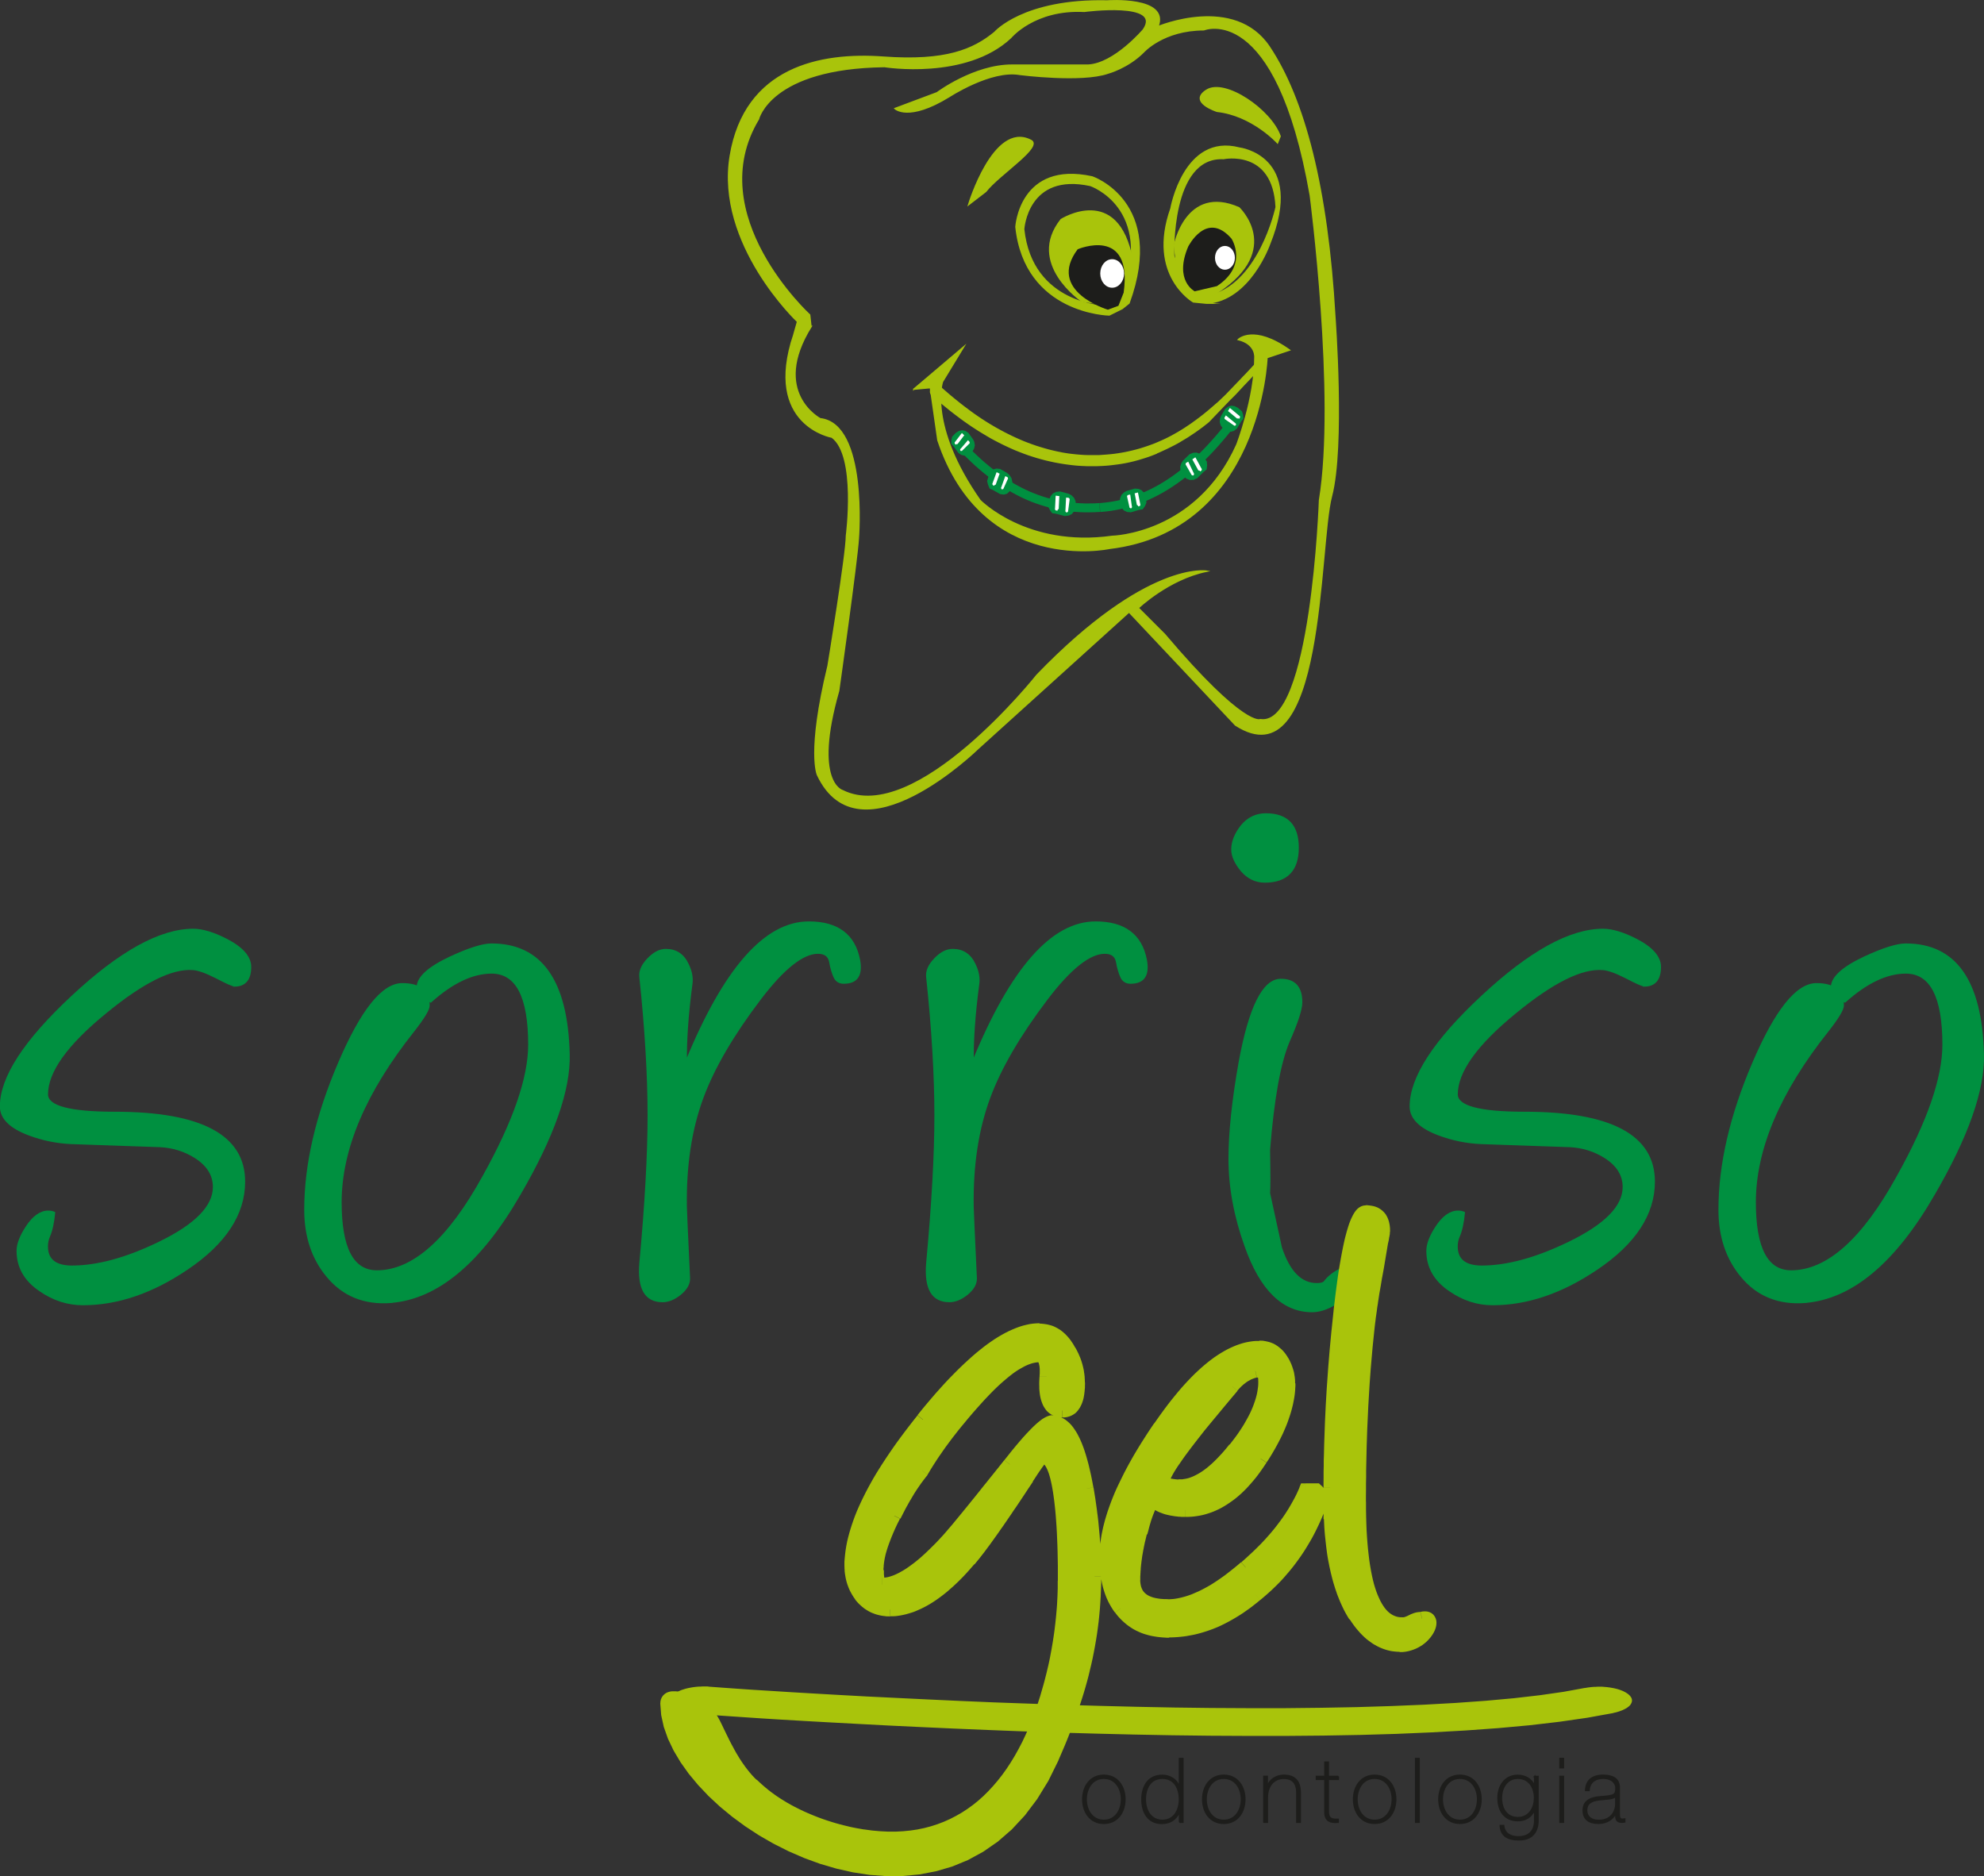 <?xml version="1.0" encoding="UTF-8"?>
<svg id="Camada_2" data-name="Camada 2" xmlns="http://www.w3.org/2000/svg" viewBox="0 0 303.25 286.77">
  <rect x="0" y="0" width="303.25" height="286.77" fill="#333333" stroke="none"/>
  <defs>
    <style>
      .cls-1, .cls-2, .cls-3, .cls-4 {
        fill-rule: evenodd;
      }

      .cls-1, .cls-5 {
        fill: #1d1d1b;
      }

      .cls-2, .cls-6 {
        fill: #a9c40b;
      }

      .cls-7 {
        stroke: #009040;
      }

      .cls-7, .cls-8, .cls-9, .cls-10 {
        fill: none;
        stroke-miterlimit: 22.93;
        stroke-width: .22px;
      }

      .cls-3 {
        fill: #fff;
      }

      .cls-8 {
        stroke: #1d1d1b;
      }

      .cls-4, .cls-11 {
        fill: #009040;
      }

      .cls-9 {
        stroke: #a9c40b;
      }

      .cls-10 {
        stroke: #fff;
      }
    </style>
  </defs>
  <g id="Camada_1-2" data-name="Camada 1">
    <g>
      <path class="cls-11" d="M275.94,199.06c-4.07.31-7.35-1.01-9.79-3.98-2.24-2.69-3.38-6.08-3.38-10.16,0-6.9,1.73-14.4,5.18-22.45,3.45-8.06,6.68-12.09,9.69-12.09,2.71,0,4.09,1.11,4.09,3.3,0,.64-.79,1.93-2.34,3.91-7.42,9.33-11.12,18.07-11.12,26.18,0,7,1.82,10.51,5.5,10.51,5.52,0,10.95-4.83,16.25-14.47,4.66-8.34,6.98-15.06,6.98-20.12,0-7.33-1.9-10.98-5.7-10.98-2.91,0-6.02,1.48-9.3,4.43l-1.06-.59c-.67-.38-.99-.9-.99-1.63,0-1.53,1.7-3.06,5.08-4.64,2.81-1.3,4.91-1.96,6.26-1.96,7.62,0,11.57,5.61,11.84,16.82.15,5.44-2.37,12.6-7.55,21.49-5.99,10.37-12.55,15.83-19.65,16.42Z"/>
      <path class="cls-7" d="M275.94,199.06c-4.07.31-7.35-1.01-9.79-3.98-2.24-2.69-3.38-6.08-3.38-10.16,0-6.9,1.73-14.4,5.18-22.45,3.45-8.06,6.68-12.09,9.69-12.09,2.71,0,4.09,1.11,4.09,3.3,0,.64-.79,1.93-2.34,3.91-7.42,9.33-11.12,18.07-11.12,26.18,0,7,1.82,10.51,5.5,10.51,5.52,0,10.95-4.83,16.25-14.47,4.66-8.34,6.98-15.06,6.98-20.12,0-7.33-1.9-10.98-5.7-10.98-2.91,0-6.02,1.48-9.3,4.43l-1.06-.59c-.67-.38-.99-.9-.99-1.63,0-1.53,1.7-3.06,5.08-4.64,2.81-1.3,4.91-1.96,6.26-1.96,7.62,0,11.57,5.61,11.84,16.82.15,5.44-2.37,12.6-7.55,21.49-5.99,10.37-12.55,15.83-19.65,16.42Z"/>
      <path class="cls-11" d="M251.32,150.67c-.3,0-1.21-.4-2.79-1.23-1.58-.8-2.76-1.22-3.55-1.27-3.21-.26-7.67,1.96-13.39,6.67-5.92,4.83-8.88,9-8.88,12.44,0,1.84,3.43,2.76,10.28,2.76,13.24,0,19.85,3.53,19.85,10.58,0,4.97-2.93,9.45-8.78,13.38-5.33,3.6-10.63,5.4-15.91,5.4-2.34,0-4.51-.71-6.53-2.1-2.34-1.56-3.5-3.61-3.5-6.1,0-1.04.47-2.26,1.38-3.65,1.04-1.6,2.17-2.4,3.35-2.4.32,0,.64.05.96.19-.15,1.58-.42,2.78-.79,3.63-.22.49-.32,1.01-.32,1.56,0,2,1.26,3.02,3.77,3.02,3.9,0,8.31-1.2,13.32-3.63,5.55-2.69,8.34-5.51,8.34-8.48,0-1.84-.96-3.37-2.89-4.57-1.6-.99-3.35-1.53-5.28-1.63l-13.54-.47c-2.24-.09-4.44-.54-6.56-1.34-2.86-1.08-4.29-2.52-4.29-4.31,0-4.43,3.65-10.06,10.95-16.85,7.3-6.81,13.46-10.2,18.5-10.2,1.41,0,3.13.52,5.15,1.56,2.39,1.25,3.6,2.64,3.6,4.17,0,1.93-.84,2.9-2.47,2.9Z"/>
      <path class="cls-7" d="M251.32,150.67c-.3,0-1.21-.4-2.79-1.23-1.58-.8-2.76-1.22-3.55-1.27-3.21-.26-7.67,1.96-13.39,6.67-5.92,4.83-8.88,9-8.88,12.44,0,1.84,3.43,2.76,10.28,2.76,13.24,0,19.85,3.53,19.85,10.58,0,4.97-2.93,9.45-8.78,13.38-5.33,3.6-10.63,5.4-15.91,5.4-2.34,0-4.51-.71-6.53-2.1-2.34-1.56-3.5-3.61-3.5-6.1,0-1.04.47-2.26,1.38-3.65,1.04-1.6,2.17-2.4,3.35-2.4.32,0,.64.05.96.19-.15,1.58-.42,2.78-.79,3.63-.22.49-.32,1.01-.32,1.56,0,2,1.26,3.02,3.77,3.02,3.9,0,8.31-1.2,13.32-3.63,5.55-2.69,8.34-5.51,8.34-8.48,0-1.84-.96-3.37-2.89-4.57-1.6-.99-3.35-1.53-5.28-1.63l-13.54-.47c-2.24-.09-4.44-.54-6.56-1.34-2.86-1.08-4.29-2.52-4.29-4.31,0-4.43,3.65-10.06,10.95-16.85,7.3-6.81,13.46-10.2,18.5-10.2,1.41,0,3.13.52,5.15,1.56,2.39,1.25,3.6,2.64,3.6,4.17,0,1.93-.84,2.9-2.47,2.9Z"/>
      <path class="cls-11" d="M200.56,200.47c-4.46,0-7.87-3.32-10.21-9.97-1.65-4.57-2.47-9.05-2.47-13.38,0-4.01.52-8.93,1.55-14.75,1.55-8.43,3.65-12.65,6.34-12.65,2.12,0,3.18,1.15,3.18,3.49,0,1.08-.67,3.11-1.97,6.06-1.36,3.25-2.34,8.74-2.96,16.49.07,3.7.07,5.89,0,6.6.62,2.8,1.21,5.58,1.82,8.36,1.23,3.68,3.03,5.51,5.42,5.51.57,0,.94-.09,1.13-.26.64-.87,1.55-1.56,2.74-2.1.99.8,1.48,1.58,1.48,2.29,0,1.23-.81,2.26-2.47,3.16-1.31.78-2.52,1.15-3.6,1.15Z"/>
      <path class="cls-7" d="M200.56,200.47c-4.46,0-7.87-3.32-10.21-9.97-1.65-4.57-2.47-9.05-2.47-13.38,0-4.01.52-8.93,1.55-14.75,1.55-8.43,3.65-12.65,6.34-12.65,2.12,0,3.18,1.15,3.18,3.49,0,1.08-.67,3.11-1.97,6.06-1.36,3.25-2.34,8.74-2.96,16.49.07,3.7.07,5.89,0,6.6.62,2.8,1.21,5.58,1.82,8.36,1.23,3.68,3.03,5.51,5.42,5.51.57,0,.94-.09,1.13-.26.64-.87,1.55-1.56,2.74-2.1.99.8,1.48,1.58,1.48,2.29,0,1.23-.81,2.26-2.47,3.16-1.31.78-2.52,1.15-3.6,1.15Z"/>
      <path class="cls-11" d="M148.72,162.23c5.82-14.18,12.06-21.28,18.74-21.28,4.41,0,7,1.93,7.74,5.8.42,2.33-.37,3.51-2.39,3.51-.67,0-1.13-.28-1.41-.82-.2-.4-.39-.97-.57-1.67l-.15-.75c-.17-.9-.79-1.34-1.82-1.34-2.29,0-5.25,2.33-8.8,7-4.19,5.51-7.13,10.56-8.8,15.08-1.8,4.85-2.64,10.41-2.54,16.71,0,.21.15,3.86.49,10.96,0,.87-.47,1.65-1.38,2.4-.91.73-1.83,1.11-2.71,1.11-2.64,0-3.77-1.96-3.45-5.87.84-9.05,1.26-16.59,1.26-22.6s-.42-13.24-1.26-21.13c-.1-.92.3-1.84,1.21-2.78.89-.94,1.8-1.41,2.74-1.41,1.55,0,2.69.75,3.38,2.24.52,1.06.71,2.07.57,3.02-.62,4.71-.89,8.67-.84,11.85Z"/>
      <path class="cls-7" d="M148.72,162.23c5.82-14.18,12.06-21.28,18.74-21.28,4.41,0,7,1.93,7.74,5.8.42,2.33-.37,3.51-2.39,3.51-.67,0-1.13-.28-1.41-.82-.2-.4-.39-.97-.57-1.67l-.15-.75c-.17-.9-.79-1.34-1.82-1.34-2.29,0-5.25,2.33-8.8,7-4.19,5.51-7.13,10.56-8.8,15.08-1.8,4.85-2.64,10.41-2.54,16.71,0,.21.15,3.86.49,10.96,0,.87-.47,1.65-1.38,2.4-.91.73-1.83,1.11-2.71,1.11-2.64,0-3.77-1.96-3.45-5.87.84-9.05,1.26-16.59,1.26-22.6s-.42-13.24-1.26-21.13c-.1-.92.3-1.84,1.21-2.78.89-.94,1.8-1.41,2.74-1.41,1.55,0,2.69.75,3.38,2.24.52,1.06.71,2.07.57,3.02-.62,4.71-.89,8.67-.84,11.85Z"/>
      <path class="cls-11" d="M104.88,162.23c5.82-14.18,12.06-21.28,18.74-21.28,4.41,0,7,1.93,7.74,5.8.42,2.33-.37,3.51-2.39,3.51-.67,0-1.13-.28-1.41-.82-.2-.4-.39-.97-.57-1.67l-.15-.75c-.17-.9-.79-1.34-1.82-1.34-2.29,0-5.25,2.33-8.8,7-4.19,5.51-7.13,10.56-8.8,15.08-1.8,4.85-2.64,10.41-2.54,16.71,0,.21.15,3.86.49,10.96,0,.87-.47,1.65-1.38,2.4-.91.73-1.82,1.11-2.71,1.11-2.64,0-3.77-1.96-3.45-5.87.84-9.05,1.26-16.59,1.26-22.6s-.42-13.24-1.26-21.13c-.1-.92.3-1.84,1.21-2.78.89-.94,1.8-1.41,2.74-1.41,1.55,0,2.69.75,3.38,2.24.52,1.06.71,2.07.57,3.02-.62,4.71-.89,8.67-.84,11.85Z"/>
      <path class="cls-7" d="M104.88,162.23c5.82-14.18,12.06-21.28,18.74-21.28,4.41,0,7,1.93,7.74,5.8.42,2.33-.37,3.51-2.39,3.51-.67,0-1.13-.28-1.41-.82-.2-.4-.39-.97-.57-1.67l-.15-.75c-.17-.9-.79-1.34-1.82-1.34-2.29,0-5.25,2.33-8.8,7-4.19,5.51-7.13,10.56-8.8,15.08-1.8,4.85-2.64,10.41-2.54,16.71,0,.21.15,3.86.49,10.96,0,.87-.47,1.65-1.38,2.4-.91.73-1.82,1.11-2.71,1.11-2.64,0-3.77-1.96-3.45-5.87.84-9.05,1.26-16.59,1.26-22.6s-.42-13.24-1.26-21.13c-.1-.92.3-1.84,1.21-2.78.89-.94,1.8-1.41,2.74-1.41,1.55,0,2.69.75,3.38,2.24.52,1.06.71,2.07.57,3.02-.62,4.71-.89,8.67-.84,11.85Z"/>
      <path class="cls-11" d="M59.78,199.06c-4.07.31-7.35-1.01-9.79-3.98-2.24-2.69-3.38-6.08-3.38-10.16,0-6.9,1.73-14.4,5.18-22.45,3.45-8.06,6.68-12.09,9.69-12.09,2.71,0,4.09,1.11,4.09,3.3,0,.64-.79,1.93-2.34,3.91-7.42,9.33-11.12,18.07-11.12,26.18,0,7,1.82,10.51,5.5,10.51,5.52,0,10.95-4.83,16.25-14.47,4.66-8.34,6.98-15.06,6.98-20.12,0-7.33-1.9-10.98-5.7-10.98-2.91,0-6.02,1.48-9.3,4.43l-1.06-.59c-.67-.38-.99-.9-.99-1.63,0-1.53,1.7-3.06,5.08-4.64,2.81-1.3,4.91-1.96,6.26-1.96,7.62,0,11.57,5.61,11.84,16.82.15,5.44-2.37,12.6-7.55,21.49-5.99,10.37-12.55,15.83-19.65,16.42Z"/>
      <path class="cls-7" d="M59.78,199.06c-4.07.31-7.35-1.01-9.79-3.98-2.24-2.69-3.38-6.08-3.38-10.16,0-6.9,1.73-14.4,5.18-22.45,3.45-8.06,6.68-12.09,9.69-12.09,2.71,0,4.09,1.11,4.09,3.3,0,.64-.79,1.93-2.34,3.91-7.42,9.33-11.12,18.07-11.12,26.18,0,7,1.82,10.51,5.5,10.51,5.52,0,10.95-4.83,16.25-14.47,4.66-8.34,6.98-15.06,6.98-20.12,0-7.33-1.9-10.98-5.7-10.98-2.91,0-6.02,1.48-9.3,4.43l-1.06-.59c-.67-.38-.99-.9-.99-1.63,0-1.53,1.7-3.06,5.08-4.64,2.81-1.3,4.91-1.96,6.26-1.96,7.62,0,11.57,5.61,11.84,16.82.15,5.44-2.37,12.6-7.55,21.49-5.99,10.37-12.55,15.83-19.65,16.42Z"/>
      <path class="cls-11" d="M35.84,150.67c-.3,0-1.21-.4-2.79-1.23-1.58-.8-2.76-1.22-3.55-1.27-3.21-.26-7.67,1.96-13.39,6.67-5.92,4.83-8.88,9-8.88,12.44,0,1.84,3.43,2.76,10.28,2.76,13.24,0,19.85,3.53,19.85,10.58,0,4.97-2.93,9.45-8.78,13.38-5.33,3.6-10.63,5.4-15.91,5.4-2.34,0-4.51-.71-6.53-2.1-2.34-1.56-3.5-3.61-3.5-6.1,0-1.04.47-2.26,1.38-3.65,1.04-1.6,2.17-2.4,3.35-2.4.32,0,.64.05.96.19-.15,1.58-.42,2.78-.79,3.63-.22.49-.32,1.01-.32,1.56,0,2,1.26,3.02,3.77,3.02,3.9,0,8.31-1.2,13.32-3.63,5.55-2.69,8.34-5.51,8.34-8.48,0-1.84-.96-3.37-2.89-4.57-1.6-.99-3.35-1.53-5.28-1.63l-13.54-.47c-2.24-.09-4.44-.54-6.56-1.34-2.86-1.08-4.29-2.52-4.29-4.31,0-4.43,3.65-10.06,10.95-16.85,7.3-6.81,13.46-10.2,18.5-10.2,1.41,0,3.13.52,5.15,1.56,2.39,1.25,3.6,2.64,3.6,4.17,0,1.93-.84,2.9-2.47,2.9Z"/>
      <path class="cls-7" d="M35.84,150.67c-.3,0-1.21-.4-2.79-1.23-1.58-.8-2.76-1.22-3.55-1.27-3.21-.26-7.67,1.96-13.39,6.67-5.92,4.83-8.88,9-8.88,12.44,0,1.84,3.43,2.76,10.28,2.76,13.24,0,19.85,3.53,19.85,10.58,0,4.97-2.93,9.45-8.78,13.38-5.33,3.6-10.63,5.4-15.91,5.4-2.34,0-4.51-.71-6.53-2.1-2.34-1.56-3.5-3.61-3.5-6.1,0-1.04.47-2.26,1.38-3.65,1.04-1.6,2.17-2.4,3.35-2.4.32,0,.64.05.96.19-.15,1.58-.42,2.78-.79,3.63-.22.49-.32,1.01-.32,1.56,0,2,1.26,3.02,3.77,3.02,3.9,0,8.31-1.2,13.32-3.63,5.55-2.69,8.34-5.51,8.34-8.48,0-1.84-.96-3.37-2.89-4.57-1.6-.99-3.35-1.53-5.28-1.63l-13.54-.47c-2.24-.09-4.44-.54-6.56-1.34-2.86-1.08-4.29-2.52-4.29-4.31,0-4.43,3.65-10.06,10.95-16.85,7.3-6.81,13.46-10.2,18.5-10.2,1.41,0,3.13.52,5.15,1.56,2.39,1.25,3.6,2.64,3.6,4.17,0,1.93-.84,2.9-2.47,2.9Z"/>
      <path class="cls-6" d="M203.39,232.18c-.04-1.43-.05-3.03-.05-4.76,0-8.9.52-17.91,1.54-27,1.15-10.1,2.45-15.15,3.89-15.15,1.77,0,2.65.97,2.65,2.92-.02.3-.13.9-.3,1.79l-.61,3.64c-.64,3.62-1.09,6.39-1.32,8.33-.95,8.13-1.43,17.33-1.43,27.63,0,12.45,2.18,18.68,6.55,18.68,1.29,0,1.64-.84,3.04-.84,2.53-.65.66,4.07-3.42,4.07-2.61,0-4.89-1.5-6.79-4.49-2.22-3.49-3.47-8.42-3.74-14.79M191.88,209.56c-1.29.3-2.47,1.09-3.53,2.35-7.09,8.33-10.64,13.18-10.64,14.54,0,.38.79.61,2.35.72,2.67.14,5.57-1.77,8.7-5.73,3.06-3.85,4.6-7.31,4.6-10.35,0-1.29-.5-1.81-1.49-1.52ZM176.28,229.32c-.63.54-1.27,2.2-1.97,4.96-.7,2.76-1.06,5.18-1.06,7.22,0,2.67,1.76,3.99,5.26,3.99s7.34-1.97,11.87-5.89c4.41-3.81,7.47-7.75,9.17-11.82h1.63c.66.61.88,1.2.68,1.74-1.99,5.73-5.3,10.49-9.94,14.27-4.39,3.65-8.81,5.48-13.25,5.48-3.28,0-5.75-1.13-7.41-3.38-1.63-2.15-2.35-5.03-2.15-8.69.27-5.12,3.01-11.46,8.18-19.04,5.55-8.11,10.62-12.18,15.19-12.18,1.54,0,2.72.72,3.55,2.15.61,1.06.91,2.17.91,3.33,0,3.33-1.41,7.18-4.24,11.52-3.35,5.21-7.18,7.83-11.51,7.83-2.04,0-3.62-.45-4.71-1.34l-.2-.14ZM101.95,260.37c0-1.97,4.31.11,5.43.81,2.04,1.29,3.18,7.3,7.55,11.62,4.61,4.54,11.36,6.99,16.94,7.88,14.11,2.25,23.23-6.1,27.74-19.96,2.07-6.38,3.12-12.75,3.12-19.09,0-12.7-1.13-19.04-3.38-19.04-.13,0-.91,1.09-2.35,3.28-4.26,6.45-7.22,10.62-8.86,12.54-4.37,5.09-8.38,7.63-12.03,7.63-1.93,0-3.46-.73-4.55-2.2-.95-1.25-1.43-2.79-1.43-4.6,0-5.73,3.63-13.14,10.92-22.24,7.29-9.08,13.23-13.63,17.84-13.63,1.95,0,3.47,1.04,4.57,3.12.88,1.58,1.33,3.19,1.33,4.82,0,2.87-.79,4.3-2.36,4.3-1.9,0-2.72-1.72-2.45-5.18.14-2.15-.25-3.22-1.18-3.22-2.52,0-5.95,2.47-10.28,7.41-3.17,3.62-5.68,7-7.52,10.14-1.4,1.65-2.83,3.94-4.3,6.91-1.74,3.49-2.61,6.27-2.61,8.35,0,1.47.25,2.2.77,2.2,2.49,0,5.73-2.15,9.72-6.45,1.47-1.58,4.73-5.55,9.78-11.93,3.38-4.3,5.55-6.45,6.55-6.45,2.27,0,4.03,3.38,5.21,10.14.79,4.57,1.18,9.03,1.18,13.4,0,10.89-2.9,19.75-6.45,27.74-15.3,34.48-58.87,8.93-58.87-8.29Z"/>
      <path class="cls-6" d="M202.35,232.22v-.02.04s0-.02,0-.02ZM202.35,232.2l2.08-.05v-.02l.03.58.03.57.04.57.05.56.05.55.06.54.06.53.06.52.07.51.08.51.09.49.09.49.09.48.1.47.11.46.11.45.12.44.12.43.13.42.13.42.13.41.14.4.15.39.15.38.16.37.16.36.17.36.17.34.18.34.18.33.19.32.19.31-1.76,1.12-.22-.35-.21-.36-.21-.37-.2-.38-.19-.39-.18-.39-.18-.4-.17-.41-.17-.42-.16-.42-.15-.44-.15-.44-.14-.45-.14-.46-.13-.47-.12-.47-.12-.48-.11-.49-.11-.5-.1-.51-.1-.51-.09-.52-.08-.53-.07-.54-.07-.55-.06-.55-.06-.56-.06-.57-.05-.58-.04-.58-.03-.6-.03-.61v-.02ZM206.25,247.53l1.76-1.12.17.26.17.25.17.24.17.23.18.22.17.21.18.2.17.19.18.19.18.18.18.17.18.16.18.15.18.14.18.13.18.12.19.12.18.11.18.1.19.09.18.08.19.08.19.07.19.06.19.05.2.05.2.04.2.03.2.03.2.02h.21s.21.01.21.01v2.09h-.28s-.28-.02-.28-.02l-.28-.03-.27-.03-.28-.05-.27-.06-.27-.07-.27-.08-.26-.09-.26-.1-.26-.11-.26-.12-.25-.13-.25-.14-.25-.14-.24-.16-.24-.17-.23-.17-.24-.18-.23-.19-.22-.2-.22-.21-.22-.22-.22-.23-.21-.24-.21-.24-.21-.25-.2-.26-.2-.27-.2-.28-.19-.28-.19-.29ZM213.92,252.51v-2.09h0s.3,0,.3,0l.29-.03.28-.05.27-.07.25-.09.24-.1.23-.11.22-.12.2-.14.19-.14.18-.15.16-.15.15-.16.13-.16.11-.15.1-.15.08-.14.06-.13.05-.12.03-.1.02-.07v-.04s0,0,0,0v.04s.05.07.05.07l.06.09.09.08.08.04h.05s0,.01,0,.01h-.06s-.11.03-.11.03l-.51-2.02.33-.07.34-.02.34.02.35.09.33.16.29.24.22.3.15.32.08.32.02.3-.02.3-.05.29-.08.28-.1.27-.13.27-.15.27-.17.26-.19.26-.21.25-.23.25-.25.24-.27.23-.29.22-.32.2-.33.19-.35.17-.37.15-.39.13-.4.11-.42.08-.44.05h-.45v.02ZM217.6,248.41l-.13.03h-.13l.26-.03ZM217.09,246.39l.51,2.02-.26.03h-.09s-.08,0-.08,0h-.08s-.07.01-.07.01l-.07.02h-.07s-.06.03-.06.03l-.06.02-.06.02-.06.02-.06.03-.06.03-.07.03-.07.03-.07.04-.08.04-.08.04-.08.04-.09.04-.1.05-.1.04-.11.05-.11.05-.12.04-.13.04-.13.04-.14.03-.14.03-.15.02-.15.02h-.16s-.16.01-.16.01v-2.09h.08s.07,0,.07,0h.07s.06-.01.06-.01h.05s.06-.03.06-.03h.06s.05-.03.05-.03l.05-.02.06-.02.06-.02.07-.03.06-.03.07-.03.08-.04.08-.04.08-.04.09-.04.09-.05.1-.05.11-.04.12-.04.12-.05.12-.04.13-.04.14-.04.14-.03.15-.02.15-.02.16-.02h.16s.17-.01.17-.01l-.26.03ZM214.3,247.2v2.09l-.5-.03-.49-.07-.48-.12-.46-.16-.45-.21-.42-.25-.4-.29-.38-.34-.36-.37-.34-.4-.32-.44-.3-.47-.27-.51-.26-.54-.24-.57-.23-.61-.21-.64-.19-.67-.18-.71-.17-.74-.15-.77-.14-.81-.13-.85-.11-.88-.1-.91-.09-.95-.07-.98-.06-1.02-.04-1.05-.03-1.09-.02-1.12v-1.16s2.08,0,2.08,0v1.14s.02,1.1.02,1.1l.03,1.06.04,1.03.06.99.07.95.08.91.1.88.1.84.12.8.13.76.14.72.15.68.16.64.18.61.19.57.2.52.21.48.21.45.22.4.23.37.23.33.24.29.24.25.24.21.25.18.25.15.26.12.27.1.28.07.29.04h.31ZM208.79,229.57h-2.09v-.96s0-.96,0-.96v-.95s.02-.95.02-.95v-.94s.03-.93.03-.93l.02-.93.02-.92.02-.92.03-.91.03-.9.03-.9.04-.89.04-.88.04-.88.04-.87.05-.86.05-.86.05-.85.05-.85.06-.84.06-.83.06-.83.07-.82.07-.81.08-.81.07-.8.08-.79.08-.79.08-.78.08-.78.09-.77,2.07.24-.09.76-.08.77-.08.77-.08.78-.08.79-.07.79-.07.8-.07.81-.07.81-.06.82-.06.82-.06.83-.05.84-.05.84-.05.85-.05.86-.04.86-.04.87-.04.87-.04.88-.03.89-.03.9-.03.9-.02.91-.02.91-.02.92-.02.93v.94s-.02.94-.02.94v.95s-.01.95-.01.95v.96ZM208.14,201.82h0s.02-.15.02-.15l-.02.15ZM210.21,202.05l-2.07-.24h0s.02-.19.02-.19l.03-.19.02-.2.03-.2.03-.21.03-.21.03-.21.03-.22.03-.23.03-.23.03-.24.04-.24.04-.25.04-.25.04-.25.04-.26.04-.26.04-.27.04-.27.05-.28.05-.29.05-.29.05-.29.05-.3.05-.3.05-.31.05-.31.06-.32.06-.32.06-.33.06-.33.06-.34,2.06.36-.06.34-.06.33-.06.33-.06.32-.06.31-.05.31-.05.31-.05.3-.05.29-.05.29-.05.29-.05.28-.05.28-.04.27-.04.26-.04.26-.04.25-.04.25-.03.25-.04.24-.04.24-.03.23-.03.23-.03.22-.03.21-.03.21-.03.2-.03.2-.03.2-.02.19-.02.18-.02.18h0ZM211.53,193.78h0s-.02.14-.02.14l.02-.14ZM211.53,193.79l-2.06-.35.61-3.64,2.06.34-.61,3.64h0ZM210.08,189.8v-.03s.01-.04.01-.04v.08ZM212.14,190.14l-2.06-.34v-.03s.02-.08.02-.08l.02-.08.02-.08.02-.08v-.07s.03-.07.03-.07v-.07s.03-.07.03-.07v-.07s.03-.07.03-.07v-.06s.02-.06.02-.06v-.06s.02-.06.02-.06v-.05s.02-.06.02-.06v-.05s.02-.04.02-.04v-.05s.02-.05.02-.05v-.05s.01-.04.01-.04v-.04s.01-.03.01-.03v-.03s0-.04,0-.04v-.03s0-.03,0-.03v-.02s0-.02,0-.02v-.02s0-.02,0-.02l2.08.12v.04s0,.04,0,.04v.04s-.01.05-.01.05v.04s0,.05,0,.05v.04s-.01.05-.01.05v.05s-.01.05-.01.05v.05s-.02.05-.02.05v.05s-.02.06-.02.06v.06s-.02.05-.02.05v.06s-.02.07-.02.07l-.02.06v.07s-.02.06-.02.06v.07s-.02.07-.02.07v.07s-.03.07-.03.07v.07s-.03.07-.03.07v.08s-.03.08-.03.08l-.02.08-.02.09-.02.08v-.03ZM212.46,188.18v.06-.06ZM212.46,188.24l-2.08-.12v.06-.15s-.01-.14-.01-.14v-.14s-.02-.13-.02-.13l-.02-.12-.02-.11-.03-.1-.03-.1-.03-.09-.03-.08-.03-.07-.03-.06-.04-.06-.04-.05-.03-.05-.04-.04-.04-.04-.04-.04-.04-.04-.05-.03-.05-.03-.06-.03-.06-.03-.06-.03-.08-.03-.08-.02-.09-.02-.1-.02h-.11s-.11-.02-.11-.02h-.12s-.13,0-.13,0v-2.09h.2s.2.02.2.02l.2.02.19.03.19.03.19.04.19.05.18.06.18.07.17.08.16.09.16.1.15.11.15.12.14.13.13.13.12.14.12.15.1.16.09.16.09.17.07.17.07.18.06.18.05.18.04.19.04.19.03.2.02.2.02.2v.21s.01.21.01.21v.06ZM208.77,184.22v2.09h.09s.07-.03.07-.03h.02s-.01,0-.01,0l-.05.05-.07.09-.08.13-.1.16-.11.21-.11.24-.11.28-.11.31-.12.34-.12.38-.12.41-.12.44-.12.47-.12.51-.12.54-.11.56-.12.59-.12.63-.11.65-.12.69-.11.72-.11.75-.11.78-.11.81-.11.84-.11.87-.11.9-.11.92-2.07-.23.11-.94.11-.91.11-.88.11-.85.11-.82.11-.79.11-.76.12-.73.12-.7.12-.68.12-.64.12-.62.12-.59.12-.56.12-.53.13-.5.13-.48.13-.45.13-.42.13-.4.14-.37.14-.34.15-.32.15-.3.16-.28.17-.26.19-.24.21-.22.25-.19.29-.16.33-.11.36-.04ZM203.84,200.3l2.07.23-.09.85-.09.85-.09.85-.09.85-.08.85-.08.85-.07.85-.07.84-.07.84-.07.84-.06.85-.06.84-.06.84-.06.84-.05.84-.05.84-.05.84-.04.84-.04.84-.04.84-.03.84-.03.84-.03.84-.03.84-.02.83-.02.83-.02.83v.83s-.02.83-.02.83v.83s-.01.83-.01.83v.83s-2.09,0-2.09,0v-.83s.01-.84.01-.84v-.84s.02-.84.02-.84v-.84s.03-.84.03-.84l.02-.84.02-.84.03-.84.03-.84.03-.84.03-.85.04-.84.04-.85.04-.85.05-.85.05-.85.05-.85.06-.85.06-.85.06-.85.06-.85.07-.85.07-.85.07-.85.08-.85.08-.85.08-.85.09-.85.09-.86.09-.86.09-.86ZM202.29,227.42h2.09v.16s0,.16,0,.16v.16s0,.16,0,.16v.16s0,.15,0,.15v.16s0,.16,0,.16v.16s0,.15,0,.15v.15s0,.15,0,.15v.15s0,.15,0,.15v.15s0,.15,0,.15v.14s0,.15,0,.15v.15s0,.15,0,.15v.15s0,.14,0,.14v.14s0,.14,0,.14v.14s0,.14,0,.14v.14s0,.14,0,.14v.14s0,.13,0,.13v.14s0,.13,0,.13l-2.08.05v-.13s0-.14,0-.14v-.14s0-.14,0-.14v-.14s0-.14,0-.14v-.14s0-.14,0-.14v-.14s0-.15,0-.15v-.14s0-.15,0-.15v-.15s0-.15,0-.15v-.15s0-.15,0-.15v-.15s0-.15,0-.15v-.15s0-.15,0-.15v-.16s0-.15,0-.15v-.15s0-.16,0-.16v-.16s0-.16,0-.16v-.16s0-.16,0-.16v-.16s0-.16,0-.16v-.16s0-.16,0-.16ZM192.17,210.56l-.05.02h-.01s.07-.02.07-.02ZM192.12,210.58l-.47-2.03-.05.02.13-.04.13-.03.13-.02h.14s.14-.02.14-.02h.14s.14,0,.14,0l.14.02.14.03.15.04.14.05.13.06.13.07.13.09.12.09.11.1.1.11.09.12.08.12.07.13.06.13.05.13.05.13.04.13.03.13.03.13.02.14.02.14v.14s.02.14.02.14v.14s.01.14.01.14h-2.09v-.09s0-.09,0-.09v-.08s-.01-.07-.01-.07v-.06s-.02-.06-.02-.06v-.05s-.02-.04-.02-.04v-.04s-.02-.02-.02-.02v-.02s-.02-.01-.02-.01h0s0,0,0,0h0s.01.02.01.02h.01s.02.02.02.02l.02.02h.02s.01.02.01.02h.02s.02,0,.02,0h0s0,0,0,0h0s-.02,0-.02,0h-.02s-.03,0-.03,0h-.04s-.04.01-.04.01h-.05s-.05.03-.05.03ZM192.32,211.08h2.09v.32s-.02.32-.02.32l-.03.32-.03.33-.04.33-.06.33-.06.33-.07.33-.08.33-.09.33-.1.34-.11.34-.12.34-.13.34-.14.34-.15.34-.16.34-.17.35-.17.35-.18.35-.19.35-.21.35-.21.35-.22.36-.23.36-.24.36-.25.36-.26.36-.26.36-.27.37-.28.37-.29.37-1.63-1.3.27-.35.27-.35.26-.34.25-.34.24-.34.23-.34.22-.33.21-.33.2-.32.19-.33.18-.32.18-.32.17-.32.16-.31.15-.31.14-.31.13-.3.12-.3.11-.29.1-.29.1-.29.09-.29.08-.28.07-.28.06-.27.05-.27.04-.27.04-.27.03-.26.02-.26v-.26s.01-.26.01-.26ZM187.95,220.79h0s.68-.86.68-.86l-.68.86ZM187.95,220.79l1.63,1.3h0s-.3.37-.3.37l-.3.37-.3.35-.3.34-.3.33-.3.32-.3.31-.3.29-.3.28-.3.27-.3.26-.29.25-.3.23-.3.23-.3.21-.3.2-.3.19-.3.18-.3.17-.3.15-.3.14-.3.13-.3.11-.3.1-.3.09-.3.08-.3.06-.3.05-.3.03-.3.02h-.3s-.3,0-.3,0l.11-2.08h.2s.21,0,.21,0h.2s.21-.04.21-.04l.21-.03.21-.04.21-.05.22-.06.22-.08.23-.09.23-.1.23-.11.23-.12.24-.13.24-.14.25-.16.25-.17.25-.18.25-.19.26-.21.26-.22.26-.23.26-.24.27-.26.27-.27.27-.28.27-.29.28-.3.28-.32.28-.33.28-.34.28-.35h0ZM180.01,228.21h-.07s.07,0,.07,0ZM180.11,226.13l-.11,2.08h-.17s-.15-.02-.15-.02l-.14-.02h-.14s-.14-.03-.14-.03h-.13s-.12-.03-.12-.03l-.12-.02-.12-.02-.12-.02-.11-.02-.11-.02-.11-.02-.11-.02-.1-.03-.1-.03-.1-.03-.1-.04-.09-.04-.09-.04-.1-.05-.1-.06-.1-.06-.09-.07-.1-.08-.1-.1-.09-.11-.09-.13-.08-.15-.05-.16-.04-.17v-.17s2.07,0,2.07,0v-.1s-.03-.1-.03-.1l-.03-.09-.05-.08-.04-.07-.04-.05-.04-.04-.03-.02h-.01s0-.02,0-.02h0s0,0,0,0h.02s.03.02.03.02h.03s.05.02.05.02l.05.02h.06s.06.03.06.03l.07.02h.07s.09.03.09.03l.09.02h.09s.1.03.1.03h.11s.11.03.11.03h.11s.12.03.12.03h.13s.13.02.13.02h.14s-.02.01-.02.01ZM178.76,226.45h-2.09l.02-.28.05-.26.07-.26.1-.26.11-.26.13-.28.15-.29.17-.3.19-.32.21-.34.23-.36.25-.38.26-.39.29-.42.31-.43.33-.45.35-.47.37-.49.39-.51.41-.53.43-.55.45-.57.47-.59.49-.61.51-.63.53-.65.55-.67.58-.69.59-.71.62-.73.63-.75.66-.77,1.58,1.35-.65.77-.63.75-.61.73-.59.71-.57.69-.55.66-.53.64-.51.62-.49.6-.46.59-.44.56-.42.54-.4.52-.38.5-.36.48-.34.46-.32.44-.29.42-.27.39-.26.37-.23.35-.21.33-.19.31-.16.28-.14.26-.12.23-.1.2-.08.17-.05.14-.03.1v.05s0,0,0,0ZM189.15,212.58h0s.06-.07.06-.07l-.06.07ZM189.14,212.58l-1.58-1.35h0s.11-.12.11-.12l.11-.13.11-.12.11-.12.11-.12.12-.12.12-.11.12-.11.12-.11.12-.1.12-.1.12-.1.12-.1.12-.09.13-.09.13-.09.13-.08.13-.08.13-.08.13-.08.13-.07.13-.07.13-.06.14-.06.14-.06.14-.06.14-.05.14-.05.14-.05.14-.04.14-.04.15-.04.47,2.03-.1.02-.1.03-.1.03-.09.03-.09.03-.1.04-.09.04-.1.04-.1.04-.09.05-.09.05-.09.05-.09.05-.1.05-.09.06-.09.06-.09.06-.09.07-.09.07-.09.07-.1.07-.09.08-.09.08-.09.08-.09.08-.09.09-.09.09-.09.09-.09.1-.09.1-.09.1-.09.1h0ZM175.6,228.52l.63-.54.66.48-1.29.05ZM175.6,228.52l1.29-.05.2.14-1.22,1.69-.2-.14-.07-1.64ZM177.09,228.61l.05.04-.05-.04h0ZM175.87,230.3l1.22-1.69.05.04.08.06.08.06.09.06.09.06.09.06.09.05.1.05.1.05.1.05.1.05.11.05.11.05.11.04.12.04.12.04.13.04.12.04.13.03.13.03.14.03.14.03.14.03.15.02.15.02.15.02.16.02h.16s.16.02.16.02h.17s.17.02.17.02h.17s.18,0,.18,0v2.09h-.2s-.2,0-.2,0h-.2s-.19-.02-.19-.02h-.2s-.2-.03-.2-.03l-.19-.02-.19-.02-.19-.03-.18-.03-.18-.03-.18-.03-.18-.04-.18-.04-.17-.04-.17-.04-.17-.05-.16-.05-.16-.06-.16-.06-.16-.06-.16-.06-.15-.07-.15-.07-.15-.08-.14-.08-.15-.09-.14-.08-.14-.09-.13-.09-.13-.1-.13-.1.05.04ZM181.19,231.85v-2.09h.37s.36-.03.36-.03l.36-.03.36-.05.35-.06.35-.08.35-.09.35-.1.34-.12.34-.13.34-.14.34-.16.34-.17.33-.19.34-.21.33-.22.33-.23.33-.25.33-.26.33-.28.32-.29.32-.31.32-.32.32-.34.32-.35.32-.37.31-.39.31-.4.31-.41.31-.43.31-.45.3-.46,1.75,1.13-.33.5-.33.48-.33.47-.34.46-.34.44-.35.42-.35.41-.35.39-.35.38-.36.36-.36.35-.37.33-.37.32-.38.3-.38.28-.39.27-.39.26-.39.24-.4.23-.4.21-.41.19-.41.18-.42.16-.42.14-.42.13-.43.11-.43.09-.43.07-.44.06-.44.04-.44.02h-.44ZM191.83,222.41h0s-.09.14-.09.14l.09-.14ZM193.58,223.54l-1.75-1.13h0s.26-.4.26-.4l.24-.39.24-.39.23-.38.22-.38.22-.38.2-.37.2-.37.19-.37.18-.37.17-.36.17-.36.15-.35.15-.35.14-.35.13-.35.12-.34.11-.34.11-.34.1-.33.09-.33.08-.32.07-.32.07-.32.06-.31.05-.31.05-.3.03-.3.02-.29.02-.3v-.29s.01-.29.01-.29h2.09v.34s-.02.35-.02.35l-.02.34-.03.35-.04.35-.05.35-.06.35-.07.36-.07.36-.09.37-.09.36-.1.37-.11.37-.12.37-.13.38-.13.38-.14.38-.15.38-.16.38-.17.39-.17.39-.19.39-.19.39-.2.39-.21.4-.22.4-.22.4-.24.41-.24.41-.25.41-.26.41-.27.41h0ZM197.99,211.46h-2.09,0v-.09s0-.09,0-.09v-.09s-.01-.09-.01-.09v-.09s-.01-.09-.01-.09v-.09s-.02-.09-.02-.09l-.02-.09v-.09s-.03-.09-.03-.09l-.02-.09-.02-.09-.02-.09-.02-.09-.02-.09-.03-.09-.03-.09-.03-.09-.03-.09-.03-.09-.03-.09-.04-.09-.03-.09-.04-.08-.04-.09-.04-.08-.05-.08-.04-.09-.04-.08-.05-.09-.05-.09,1.8-1.04.06.11.06.11.06.12.06.11.05.12.06.12.05.11.05.12.05.12.04.12.05.12.04.12.04.12.04.12.04.12.03.12.04.12.03.12.03.12.02.13.02.12.02.12.02.12.02.13.02.12v.12s.03.13.03.13v.12s.01.12.01.12v.12s0,.13,0,.13v.13h0ZM196.94,207.61l-1.8,1.04-.07-.11-.07-.11-.06-.1-.07-.1-.07-.09-.07-.09-.07-.08-.07-.08-.07-.07-.07-.07-.07-.07-.08-.07-.07-.06-.08-.06-.08-.05-.08-.05-.08-.04-.08-.04-.08-.04-.09-.04-.09-.03-.09-.03-.09-.03-.09-.03-.09-.02-.09-.02-.1-.02h-.1s-.1-.03-.1-.03h-.11s-.11-.01-.11-.01h-.11s0-2.09,0-2.09h.17s.17.01.17.01h.17s.17.03.17.03l.17.03.17.03.17.04.17.04.16.04.16.05.16.06.15.06.15.06.15.08.15.08.14.09.14.09.14.1.13.1.13.11.13.11.13.11.12.12.12.12.11.13.11.13.11.14.1.14.1.14.1.15.09.15.09.16ZM192.49,204.94v2.09h0s-.37,0-.37,0l-.38.03-.38.05-.39.08-.39.09-.4.11-.4.14-.41.16-.41.19-.42.21-.43.23-.43.25-.44.28-.44.3-.45.33-.45.35-.46.38-.46.4-.47.42-.46.45-.48.47-.47.5-.48.52-.48.55-.49.57-.49.59-.49.62-.5.64-.5.67-.51.69-.51.72-.51.74-1.72-1.18.53-.76.52-.73.52-.71.52-.69.52-.67.52-.64.51-.62.51-.6.51-.57.51-.55.51-.53.5-.5.51-.48.5-.46.5-.43.5-.41.5-.39.49-.36.5-.34.49-.31.49-.29.49-.27.49-.24.49-.22.49-.2.49-.17.49-.15.49-.12.49-.09.49-.07.49-.04h.49v-.02ZM176.44,217.57l1.72,1.18-.47.7-.46.69-.45.68-.43.68-.41.67-.4.66-.38.65-.37.64-.36.64-.35.63-.33.62-.32.61-.3.61-.29.6-.27.59-.26.59-.24.57-.23.57-.22.56-.2.55-.18.55-.17.53-.15.53-.14.52-.13.51-.11.5-.1.49-.09.49-.07.48-.06.47-.04.46-.03.46-2.08-.11.03-.51.05-.52.07-.53.08-.53.09-.54.11-.54.12-.55.14-.55.15-.57.17-.57.18-.58.2-.58.21-.59.22-.59.24-.6.25-.61.27-.61.29-.62.3-.62.31-.63.32-.64.34-.65.35-.65.37-.66.38-.67.4-.67.41-.68.43-.69.44-.69.45-.7.47-.71.48-.71ZM168.08,237.14l2.08.11-.02.32v.32s-.02.32-.02.32v.31s0,.31,0,.31v.3s.03.3.03.3l.02.29.02.28.03.28.03.27.04.27.04.27.05.26.06.26.06.25.07.24.07.24.07.24.08.23.08.23.09.22.09.22.1.21.1.21.11.2.11.2.12.2.12.19.13.19.13.18.13.18-1.66,1.26-.17-.22-.16-.23-.15-.24-.15-.24-.14-.25-.14-.25-.13-.25-.12-.26-.12-.26-.11-.27-.1-.27-.1-.28-.09-.28-.09-.28-.08-.28-.07-.29-.07-.3-.06-.3-.06-.3-.05-.31-.05-.32-.04-.32-.03-.32-.03-.33-.02-.33-.02-.33v-.34s-.02-.34-.02-.34v-.34s0-.35,0-.35v-.35s.03-.36.03-.36ZM172.1,245.25h0s.07.1.07.1l-.08-.1ZM170.44,246.51l1.66-1.26h0s.14.19.14.19l.14.18.15.17.15.17.16.16.16.15.16.15.17.14.17.13.18.13.18.13.18.12.19.11.19.11.2.1.2.1.21.09.21.08.21.08.22.07.22.07.23.06.23.06.24.05.24.05.25.04.26.03.26.03.27.02.27.02h.28s.28,0,.28,0v2.09h-.33s-.32-.02-.32-.02l-.32-.02-.32-.03-.31-.03-.31-.04-.3-.05-.3-.05-.3-.06-.29-.07-.29-.08-.28-.08-.28-.09-.27-.1-.27-.11-.26-.12-.26-.12-.25-.13-.25-.14-.24-.15-.24-.16-.23-.16-.23-.17-.22-.18-.22-.19-.21-.19-.21-.2-.2-.21-.2-.21-.19-.22-.18-.23-.17-.23h0ZM178.68,250.31v-2.09h.39s.39-.02.39-.02l.39-.03.39-.03.39-.04.39-.06.39-.06.39-.08.39-.09.39-.09.39-.11.39-.11.39-.13.39-.14.39-.15.39-.16.39-.17.39-.18.4-.19.39-.2.39-.21.4-.22.39-.23.4-.24.4-.25.4-.26.4-.27.4-.29.4-.29.4-.3.4-.32.4-.32,1.33,1.6-.42.35-.42.33-.42.33-.43.32-.43.3-.42.3-.43.28-.43.27-.43.26-.43.25-.43.24-.43.23-.43.22-.43.21-.43.2-.44.18-.43.17-.44.16-.44.15-.44.14-.44.13-.44.12-.44.11-.44.09-.44.08-.44.08-.44.06-.44.05-.44.04-.44.03-.44.02h-.44ZM191.27,242.98h0s.08-.07.08-.07l-.08.07ZM192.6,244.58l-1.33-1.6h0s.41-.35.41-.35l.41-.35.4-.36.4-.37.39-.37.38-.37.37-.38.36-.39.36-.39.35-.39.34-.4.33-.4.33-.41.32-.42.31-.42.3-.43.3-.43.29-.44.28-.44.28-.45.26-.46.26-.46.25-.47.24-.47.24-.48.23-.48.22-.49.22-.5.21-.5.2-.51.19-.51.19-.52,1.97.68-.19.55-.21.55-.21.54-.22.53-.23.53-.24.52-.25.52-.25.51-.26.51-.27.5-.28.49-.29.49-.29.48-.3.48-.31.47-.32.47-.33.46-.33.45-.34.45-.35.44-.36.44-.37.43-.37.43-.38.42-.39.41-.4.4-.41.4-.41.39-.42.38-.43.38-.44.38-.45.37h0ZM200.89,229.17v-.02s.03-.08.03-.08l-.03.1ZM202.86,229.85l-1.97-.68v-.02s0,0,0,0h0s0,0,0,0h0s0,0,0,0h0s0-.01,0-.01h0s0,0,0,0h0s0-.01,0-.01h0s0-.02,0-.02h0s0-.03,0-.03h0s0-.03,0-.03v-.02s-.02-.02-.02-.02v-.02s-.03-.03-.03-.03l-.02-.03-.02-.03-.02-.03-.02-.03-.03-.04-.03-.04-.03-.04-.03-.04-.04-.04-.05-.04-.04-.04,1.41-1.53.08.07.07.07.07.07.07.08.07.08.06.08.06.07.06.08.06.08.05.08.05.08.05.08.05.09.04.09.04.09.04.1.03.1.03.09.03.1.02.09.02.1.02.1v.1s.01.1.01.1v.1s0,.1,0,.1v.1s-.02.1-.02.1l-.02.1-.02.1-.03.1-.03.1v-.02ZM201.19,226.73h.4l.3.28-.71-.28ZM201.9,227.01l-.71,1.81h-1.63v-2.09h1.63l.71.28ZM198.6,227.38l.27-.64h.69l-.96.64ZM199.56,226.73v2.09l.96-.64-.17.4-.18.4-.19.4-.2.39-.2.39-.21.39-.22.39-.23.39-.24.39-.24.39-.25.39-.26.39-.27.38-.27.38-.28.38-.29.38-.3.38-.31.38-.31.38-.32.38-.33.38-.34.37-.35.38-.35.37-.36.37-.37.37-.38.37-.39.37-.39.37-.4.36-.41.37-.42.37-1.36-1.58.4-.35.39-.35.39-.36.38-.35.37-.35.36-.35.35-.35.35-.35.34-.36.33-.35.32-.36.31-.35.31-.36.3-.36.29-.36.28-.36.27-.36.27-.36.26-.36.25-.36.24-.36.23-.36.23-.36.21-.36.21-.36.2-.36.2-.36.19-.36.18-.36.17-.36.16-.36.16-.36.96-.64ZM189.71,238.81l1.36,1.58-.43.37-.43.36-.42.35-.43.34-.42.32-.42.31-.42.31-.42.29-.41.28-.41.27-.41.26-.4.24-.4.24-.4.22-.4.21-.39.2-.39.19-.39.18-.38.16-.38.15-.38.14-.38.13-.37.12-.37.11-.37.09-.37.08-.37.07-.36.06-.37.04-.36.03-.36.02h-.36s0-2.08,0-2.08h.28s.29-.02.29-.02l.29-.02.29-.04.3-.05.3-.06.31-.07.31-.08.32-.09.32-.1.32-.11.33-.12.33-.14.34-.15.35-.15.35-.17.35-.18.36-.19.36-.2.37-.21.37-.23.37-.24.38-.25.38-.26.38-.27.39-.28.39-.3.4-.31.4-.32.41-.33.41-.34.41-.35ZM178.52,244.44v2.09h-.35s-.34-.02-.34-.02l-.33-.02-.33-.03-.32-.04-.31-.05-.3-.06-.29-.07-.28-.08-.28-.09-.27-.1-.26-.11-.25-.12-.24-.13-.23-.15-.22-.15-.21-.17-.2-.18-.19-.19-.17-.21-.16-.21-.14-.22-.13-.23-.12-.24-.1-.25-.08-.26-.07-.26-.06-.27-.04-.28-.03-.28-.02-.29v-.29s2.08,0,2.08,0v.21s.02.19.02.19l.02.18.03.17.03.16.04.15.05.14.05.13.06.13.06.12.07.11.08.11.09.1.09.1.1.09.11.09.12.09.13.08.14.08.15.07.17.07.18.07.19.06.2.05.22.05.23.04.24.04.25.03.26.02.27.02h.29s.3.01.3.01ZM174.3,241.49h-2.09v-.2s0-.21,0-.21v-.21s.01-.21.01-.21v-.21s.02-.21.02-.21v-.22s.03-.22.03-.22l.02-.22.02-.22.02-.23.02-.22.03-.23.03-.23.03-.23.03-.23.03-.23.04-.24.04-.24.04-.24.05-.24.04-.24.05-.25.05-.25.05-.25.05-.25.06-.25.06-.26.06-.26.06-.26.06-.26.06-.26,2.02.51-.06.25-.06.25-.06.25-.06.25-.06.24-.05.24-.05.24-.05.24-.04.23-.05.23-.04.23-.04.23-.04.22-.04.22-.03.22-.03.22-.03.22-.03.21-.02.21-.03.21-.02.21-.02.2-.02.2v.2s-.03.2-.03.2v.19s-.02.2-.02.2v.19s-.02.19-.02.19v.18s0,.18,0,.18v.18ZM175.32,234.53l-2.02-.51.07-.26.07-.26.06-.25.07-.24.06-.23.07-.23.06-.22.07-.22.06-.21.07-.21.07-.2.06-.19.07-.19.07-.18.07-.17.07-.17.07-.16.07-.16.07-.16.07-.15.07-.14.07-.14.07-.13.07-.13.08-.12.08-.12.08-.12.08-.11.09-.11.09-.11.1-.1.1-.09,1.35,1.58h-.01s-.02.03-.02.03l-.03.03-.03.04-.03.05-.04.06-.04.06-.04.08-.05.08-.05.09-.05.1-.05.11-.05.12-.05.12-.06.13-.05.14-.06.14-.06.16-.06.16-.06.17-.06.18-.06.18-.06.19-.06.2-.06.2-.06.21-.06.22-.06.23-.06.23-.06.24-.07.24-.06.25ZM100.91,260.37h2.09l.11,1.49.34,1.54.56,1.59.77,1.61.97,1.63,1.16,1.62,1.34,1.61,1.5,1.58,1.65,1.53,1.79,1.48,1.91,1.4,2.02,1.32,2.11,1.22,2.19,1.11,2.26.98,2.32.84,2.36.7,2.38.53,2.39.36,2.4.18,2.39-.02,2.35-.22,2.32-.44,2.26-.67,2.2-.91,2.13-1.15,2.05-1.42,1.96-1.7,1.86-2,1.75-2.31,1.61-2.64,1.48-2.98,1.9.84-1.55,3.14-1.72,2.8-1.87,2.48-2.01,2.16-2.13,1.85-2.24,1.55-2.33,1.27-2.41.99-2.47.72-2.51.48-2.54.24-2.55.02-2.56-.19-2.55-.39-2.52-.57-2.49-.73-2.43-.89-2.38-1.03-2.3-1.16-2.21-1.27-2.11-1.38-2-1.47-1.88-1.55-1.74-1.62-1.59-1.68-1.43-1.72-1.25-1.76-1.06-1.78-.86-1.8-.64-1.81-.4-1.81-.14-1.79ZM161.78,269.08l-1.9-.84.33-.75.32-.75.32-.75.31-.76.31-.77.3-.77.29-.77.29-.78.28-.79.27-.79.27-.81.26-.81.25-.82.24-.82.23-.83.22-.84.21-.85.2-.86.19-.86.18-.87.17-.89.15-.89.14-.9.13-.91.11-.92.1-.93.08-.94.07-.95.06-.96.04-.98.03-.99v-1h2.09v1.03s-.04,1.02-.04,1.02l-.04,1.01-.06,1-.07.99-.09.97-.1.96-.12.95-.13.94-.15.93-.16.92-.17.91-.18.91-.2.9-.21.88-.21.88-.23.87-.24.86-.25.85-.26.84-.27.83-.27.82-.28.82-.29.81-.3.8-.3.8-.31.79-.31.78-.32.78-.33.77-.33.77-.33.76ZM168.32,240.92h-2.09v-.41s0-.41,0-.41v-.4s-.01-.41-.01-.41v-.4s-.02-.41-.02-.41l-.02-.41-.02-.41-.02-.41-.02-.41-.02-.41-.03-.41-.03-.41-.03-.41-.03-.41-.04-.41-.03-.41-.04-.41-.04-.42-.04-.42-.05-.41-.05-.42-.05-.42-.05-.41-.06-.42-.06-.42-.06-.42-.06-.42-.06-.42-.07-.42-.07-.42-.07-.42,2.06-.35.07.43.07.44.07.43.07.43.06.43.06.43.06.43.06.43.05.43.06.43.05.43.05.43.04.42.04.42.04.43.04.42.04.42.03.43.03.42.03.42.03.42.02.42.02.42.02.42.02.42.02.42v.42s.02.42.02.42v.42s.01.42.01.42v.41s0,.41,0,.41ZM167.12,227.34h0s-.05-.28-.05-.28l.05.28ZM167.12,227.35l-2.06.35h0s-.11-.61-.11-.61l-.12-.59-.11-.57-.12-.55-.13-.53-.12-.51-.13-.49-.13-.46-.13-.45-.14-.42-.14-.41-.14-.39-.14-.36-.14-.34-.15-.32-.15-.29-.15-.27-.15-.25-.15-.23-.15-.21-.15-.19-.14-.16-.14-.14-.13-.12-.13-.1-.12-.08-.12-.07-.12-.05-.11-.04-.11-.02-.11-.02h-.11v-2.09l.31.02.31.04.3.07.3.1.28.13.27.15.26.17.25.2.24.21.23.23.22.25.21.27.2.29.2.3.19.32.18.34.18.36.17.37.17.4.16.41.16.43.15.45.15.47.14.48.14.5.14.52.13.54.13.56.13.58.12.6.12.62.12.63h0ZM160.88,216.34v2.09h.03s0,0,0,0h-.02s-.05.02-.05.02l-.06.03-.08.04-.1.06-.11.07-.12.08-.13.1-.15.12-.15.13-.16.15-.17.15-.18.17-.19.18-.2.2-.21.21-.21.22-.22.24-.23.25-.23.27-.25.28-.25.29-.26.3-.27.32-.27.33-.28.34-.29.35-.3.37-.3.38-.31.39-1.64-1.29.32-.4.31-.39.3-.38.29-.36.29-.35.28-.34.28-.33.27-.32.26-.3.25-.29.25-.27.24-.27.24-.25.23-.24.22-.23.22-.22.21-.21.21-.19.2-.19.2-.17.19-.16.19-.15.18-.14.18-.13.18-.11.18-.11.18-.09.19-.09.19-.07.2-.06.21-.04h.22ZM155.15,224.48h0l.67-.84-.66.84ZM153.51,223.19l1.64,1.29h0l-.47.59-.46.58-.45.56-.44.55-.43.53-.42.52-.41.51-.39.49-.38.48-.37.46-.36.45-.36.44-.34.42-.33.41-.32.4-.31.38-.3.37-.29.36-.28.34-.27.32-.26.31-.25.3-.24.29-.23.27-.22.25-.21.24-.2.23-.18.22-.18.2-.17.19-.16.17-.15.16-1.53-1.42.14-.15.15-.16.16-.18.17-.19.18-.21.19-.22.2-.24.22-.25.22-.26.24-.28.24-.3.26-.31.26-.32.28-.34.29-.35.3-.37.31-.38.32-.39.33-.41.34-.42.35-.43.36-.45.37-.46.38-.48.39-.49.41-.5.41-.52.43-.53.44-.55.45-.56.46-.58.47-.59h0ZM143.79,235.05l1.53,1.42-.38.4-.38.39-.37.38-.37.37-.36.35-.36.34-.36.33-.35.32-.35.3-.34.3-.34.28-.34.27-.33.26-.33.25-.33.23-.33.22-.32.21-.32.19-.32.19-.31.17-.31.16-.31.15-.3.13-.31.12-.3.11-.3.09-.3.08-.3.07-.3.06-.29.04-.29.02h-.29s0-2.08,0-2.08h.18s.19-.02.19-.02l.2-.03.2-.03.21-.05.22-.06.22-.07.23-.08.23-.09.25-.11.25-.12.26-.13.26-.15.27-.15.28-.17.28-.18.29-.2.29-.21.3-.22.31-.23.31-.25.32-.26.32-.27.32-.29.33-.3.33-.31.34-.33.35-.34.35-.35.36-.36.36-.38.36-.39ZM134.82,241.16v2.09h-.14s-.14-.03-.14-.03l-.14-.04-.15-.05-.14-.06-.13-.08-.12-.08-.11-.09-.09-.1-.08-.1-.07-.1-.07-.11-.06-.1-.05-.11-.05-.1-.04-.11-.04-.1-.03-.11-.03-.11-.02-.11-.02-.12-.02-.12-.02-.12-.02-.12v-.13s-.02-.13-.02-.13v-.13s-.01-.13-.01-.13v-.13s0-.14,0-.14v-.14s0-.14,0-.14h2.09v.13s0,.12,0,.12v.11s0,.11,0,.11v.1s.01.1.01.1v.09s.02.09.02.09v.08s.02.08.02.08v.07s.02.06.02.06v.06s.03.05.03.05v.04s.02.04.02.04v.02s.02.02.02.02h0s0,.01,0,.01h0s0-.02,0-.02l-.02-.02-.02-.02-.03-.03-.04-.03-.05-.03-.05-.03-.06-.02h-.05s-.05-.02-.05-.02h-.05ZM135.1,240.01h-2.09v-.22s.01-.23.01-.23v-.23s.03-.23.03-.23l.02-.24.03-.24.04-.24.04-.25.04-.25.05-.25.06-.25.06-.26.07-.26.07-.26.08-.27.08-.27.09-.27.09-.28.1-.28.1-.29.11-.29.11-.29.12-.3.12-.3.13-.3.13-.31.14-.31.14-.32.15-.32.15-.33.16-.33.16-.33,1.87.93-.16.32-.16.31-.15.31-.14.3-.14.3-.13.3-.13.29-.12.29-.12.28-.11.28-.11.28-.1.27-.1.26-.09.26-.09.25-.08.25-.08.25-.07.24-.07.24-.06.23-.05.23-.05.22-.04.22-.04.21-.03.21-.03.2-.02.2-.02.19v.18s-.03.18-.03.18v.18s0,.17,0,.17ZM137.6,232.12h0s-.29.6-.29.6l.29-.6ZM137.6,232.13l-1.87-.93h0s.14-.28.14-.28l.14-.28.14-.27.14-.27.14-.26.14-.26.14-.26.14-.25.14-.25.14-.25.14-.24.13-.24.14-.23.14-.23.14-.23.14-.23.14-.22.14-.22.14-.21.14-.21.14-.2.14-.2.14-.2.14-.19.14-.19.14-.19.14-.18.14-.18.14-.18.14-.17.14-.17.14-.16,1.59,1.35-.12.15-.13.15-.12.16-.12.16-.13.16-.12.17-.13.17-.13.17-.12.18-.13.18-.13.19-.13.19-.13.19-.13.2-.13.2-.13.21-.13.21-.13.22-.13.22-.13.23-.14.22-.13.23-.13.23-.13.24-.14.24-.13.24-.13.25-.13.26-.14.26-.13.26-.14.27-.13.27h0ZM141.86,225.27l-.05.09-.05.06.1-.15ZM141.76,225.42l-1.59-1.35-.1.15.18-.3.18-.3.19-.3.19-.31.19-.3.2-.31.2-.31.21-.31.21-.31.21-.31.21-.32.22-.31.23-.32.23-.32.23-.32.24-.32.24-.32.24-.32.25-.33.25-.33.26-.33.26-.33.26-.33.27-.33.27-.33.28-.33.28-.34.28-.34.29-.34.29-.34.3-.34.3-.34,1.57,1.37-.29.33-.29.33-.29.34-.28.33-.28.33-.27.33-.27.33-.27.32-.26.32-.26.32-.25.32-.25.32-.25.32-.24.31-.24.32-.23.31-.23.31-.23.31-.22.31-.22.31-.21.31-.21.3-.21.3-.2.3-.2.3-.19.3-.19.29-.19.3-.18.29-.18.29-.17.29-.17.29-.1.15ZM149.27,215.3l-1.57-1.37.41-.46.4-.45.4-.44.4-.42.39-.41.39-.39.38-.38.38-.37.37-.35.37-.34.36-.32.36-.31.36-.29.35-.28.35-.27.34-.25.33-.24.34-.23.33-.21.33-.2.33-.18.32-.16.32-.15.31-.14.31-.13.32-.11.31-.09.31-.08.31-.06.31-.04.3-.03h.3s0,2.08,0,2.08h-.18s-.19.02-.19.02l-.19.03-.2.04-.22.05-.22.07-.23.08-.24.09-.25.11-.25.12-.26.14-.27.15-.28.16-.29.18-.29.19-.3.21-.3.23-.31.24-.32.26-.32.27-.33.28-.34.3-.34.31-.35.33-.35.34-.36.36-.37.38-.37.39-.38.4-.38.42-.39.43-.4.45ZM158.77,208.24v-2.09h.16s.16.03.16.03l.16.03.16.05.16.06.15.08.15.09.14.1.13.11.11.12.1.13.1.13.08.14.07.14.07.14.06.15.05.15.04.15.04.15.03.16.03.16.02.16.02.17.02.18v.17s.02.18.02.18v.19s0,.19,0,.19v.2s0,.2,0,.2v.21s-.02.21-.02.21l-2.08-.14v-.18s.02-.18.02-.18v-.17s0-.16,0-.16v-.16s0-.15,0-.15v-.14s-.02-.13-.02-.13v-.12s-.02-.11-.02-.11l-.02-.11-.02-.1-.02-.09-.02-.08-.02-.07-.02-.06-.02-.04-.02-.04-.02-.03-.02-.02v-.02s-.01,0-.01,0h0s0,0,0,0h0s.01.02.01.02h.01s.02.01.02.01h0s0,0,0,0h0s0,0,0,0ZM160.99,210.49h0s0,.06,0,.06v-.06ZM158.91,210.35l2.08.14h0s-.02.31-.02.31l-.02.29v.28s-.01.27-.01.27v.25s.01.24.01.24l.02.23.02.21.02.2.03.2.03.18.04.17.04.15.04.14.05.13.05.12.05.1.05.09.05.08.05.07.06.06.05.05.06.05.05.04.06.03.06.03.07.03.08.03.08.02h.09s.1.02.1.02h.12v2.09h-.23s-.23-.03-.23-.03l-.23-.04-.23-.05-.22-.07-.22-.08-.21-.1-.2-.12-.19-.13-.18-.14-.17-.16-.15-.17-.14-.19-.13-.19-.12-.2-.11-.21-.09-.22-.09-.23-.08-.24-.07-.24-.06-.24-.05-.26-.04-.26-.03-.27-.03-.28-.02-.29v-.29s-.01-.3-.01-.3v-.31s.01-.32.01-.32l.02-.33.02-.34h0ZM162.4,216.64v-2.09h0s.09,0,.09,0h.08s.07-.02.07-.02h.06s.06-.03.06-.03l.05-.02.04-.02.05-.02.04-.03.04-.04.05-.04.05-.05.05-.05.05-.06.04-.07.05-.08.05-.09.05-.1.05-.11.04-.12.04-.13.04-.14.04-.16.03-.17.03-.17.03-.19.02-.19.02-.21.02-.22v-.23s.02-.24.02-.24v-.25s2.09,0,2.09,0v.28s-.01.28-.01.28v.27s-.03.26-.03.26l-.02.26-.03.25-.03.24-.04.24-.04.23-.05.22-.06.22-.07.21-.07.2-.08.2-.09.19-.1.19-.1.18-.12.17-.12.17-.13.16-.14.15-.15.14-.17.12-.17.11-.18.1-.19.09-.19.07-.2.06-.2.05-.21.03-.21.02h-.2ZM165.81,211.3h-2.09v-.14s0-.14,0-.14v-.13s-.02-.14-.02-.14v-.14s-.02-.13-.02-.13l-.02-.14-.02-.14-.02-.13-.02-.14-.02-.14-.03-.13-.03-.14-.03-.13-.03-.14-.04-.13-.04-.13-.04-.13-.04-.13-.04-.13-.05-.13-.05-.13-.05-.14-.06-.13-.05-.14-.06-.13-.06-.14-.07-.14-.07-.14-.07-.13-.07-.14-.07-.14,1.82-1.01.09.16.09.16.08.16.08.16.08.16.08.16.07.17.07.16.07.17.07.16.06.17.06.17.06.17.05.17.05.17.05.17.04.17.04.16.04.17.04.17.03.17.03.17.02.17.03.17.02.17.02.17.02.17v.17s.02.17.02.17v.17s.01.17.01.17v.17ZM162.53,206.99v-.02s-.03-.03-.03-.03l.03.05ZM164.35,205.98l-1.82,1.01v-.02s-.1-.17-.1-.17l-.09-.16-.1-.16-.09-.15-.1-.14-.1-.14-.1-.13-.1-.12-.1-.12-.11-.11-.1-.11-.11-.1-.11-.09-.11-.09-.11-.09-.11-.08-.11-.07-.11-.07-.12-.06-.11-.06-.12-.05-.12-.05-.12-.04-.12-.04-.12-.04-.13-.03-.13-.03-.14-.02-.14-.02h-.14s-.14-.02-.14-.02h-.15s0-2.09,0-2.09h.21s.22.02.22.02l.21.02.21.03.21.03.21.04.2.05.2.05.2.06.2.07.19.08.19.09.19.1.18.1.18.11.18.11.17.13.17.13.16.14.16.14.16.15.15.16.15.16.15.17.14.17.14.18.13.19.13.19.13.19.12.2.12.21.12.21v-.02ZM158.87,202.32v2.09h-.37s-.38.05-.38.05l-.39.06-.41.08-.42.11-.43.13-.44.16-.45.18-.46.21-.47.23-.48.26-.5.29-.5.32-.51.34-.53.37-.53.4-.54.42-.55.45-.56.48-.57.5-.58.53-.59.56-.6.59-.6.61-.61.64-.62.67-.63.69-.64.72-.65.75-.66.78-.66.8-.68.83-1.62-1.31.68-.85.68-.82.67-.79.66-.77.66-.74.65-.72.64-.69.64-.66.63-.64.62-.61.61-.58.61-.56.6-.54.59-.51.59-.48.58-.46.57-.43.57-.4.56-.38.56-.35.55-.32.55-.3.54-.27.54-.24.53-.22.52-.19.52-.16.52-.13.51-.11.51-.07.5-.04.5-.02ZM140.23,216.34l1.62,1.31-.66.84-.65.83-.62.82-.6.81-.58.8-.56.79-.54.78-.51.77-.49.76-.47.75-.45.74-.43.72-.41.71-.39.71-.37.69-.34.68-.32.67-.3.66-.28.65-.26.64-.24.63-.22.62-.19.6-.17.6-.15.58-.13.57-.11.56-.09.55-.07.53-.05.53-.03.51v.51h-2.1v-.58s.05-.59.05-.59l.06-.6.08-.61.1-.61.12-.62.15-.63.17-.64.19-.65.21-.66.23-.67.25-.68.27-.68.3-.69.32-.7.34-.71.36-.72.38-.73.4-.73.42-.75.45-.76.47-.76.49-.77.51-.78.53-.79.55-.8.57-.81.6-.82.62-.83.64-.84.66-.85.68-.86ZM129.07,239.24h2.09v.15s0,.15,0,.15v.15s.02.15.02.15v.14s.02.14.02.14l.02.14.02.14.02.14.02.13.03.14.03.13.03.13.03.13.03.12.04.12.04.12.04.12.05.12.05.12.05.12.05.11.05.11.05.11.06.11.06.11.06.11.06.1.07.11.07.1.07.1.08.1-1.66,1.26-.1-.13-.1-.14-.09-.14-.09-.14-.09-.15-.09-.15-.08-.15-.08-.15-.08-.15-.07-.15-.07-.16-.07-.16-.06-.16-.06-.16-.06-.16-.05-.16-.05-.17-.05-.17-.04-.16-.04-.17-.04-.18-.03-.17-.03-.17-.03-.18-.03-.18-.02-.18-.02-.18v-.18s-.02-.18-.02-.18v-.19s-.01-.18-.01-.18v-.18ZM132.38,243.21h0s-.12-.15-.12-.15l.11.15ZM130.72,244.47l1.66-1.26h0s.09.12.09.12l.09.11.09.1.09.1.09.09.1.09.09.09.1.09.1.08.1.08.1.07.1.07.11.07.11.06.11.06.11.05.11.05.11.05.12.05.12.04.12.04.13.04.13.03.13.03.13.03.14.02.14.02.14.02h.14s.15.02.15.02h.15s.16,0,.16,0v2.09h-.2s-.2-.01-.2-.01h-.2s-.2-.03-.2-.03l-.2-.02-.2-.03-.19-.03-.19-.04-.19-.04-.19-.05-.18-.05-.19-.06-.18-.07-.18-.07-.18-.07-.17-.08-.17-.09-.17-.09-.16-.1-.16-.1-.16-.1-.15-.11-.15-.12-.15-.12-.15-.13-.14-.13-.14-.13-.14-.14-.13-.14-.13-.15-.13-.15-.12-.16h0ZM136.1,247.09v-2.09h.3s.3-.03.3-.03l.3-.03.31-.05.31-.06.31-.07.32-.08.32-.1.32-.12.33-.13.34-.14.34-.16.34-.17.34-.19.35-.2.35-.22.36-.23.36-.25.36-.26.37-.28.37-.29.37-.31.38-.32.38-.34.38-.35.38-.37.39-.38.39-.4.39-.41.4-.43.4-.44.4-.46,1.58,1.35-.42.48-.41.47-.41.45-.41.44-.41.42-.41.41-.41.39-.41.38-.41.36-.4.35-.4.33-.41.32-.4.3-.4.29-.4.27-.4.26-.4.24-.4.23-.4.21-.4.2-.4.18-.39.17-.39.16-.4.13-.4.12-.39.11-.39.09-.39.08-.39.06-.39.05-.39.02h-.39ZM148.92,239.09l-1.58-1.35.15-.18.16-.19.17-.2.18-.22.18-.24.19-.24.2-.26.21-.27.22-.29.23-.3.23-.31.24-.33.25-.34.25-.36.27-.37.27-.38.28-.4.29-.41.29-.42.3-.43.31-.45.32-.46.33-.48.33-.49.34-.5.35-.52.36-.53.37-.54.37-.56.38-.57.39-.58.4-.6,1.74,1.15-.4.6-.39.58-.38.58-.37.56-.36.54-.36.54-.35.52-.35.5-.33.5-.33.48-.32.47-.31.45-.3.44-.3.42-.29.42-.28.4-.28.39-.27.38-.26.36-.25.35-.25.34-.24.32-.23.31-.22.3-.22.28-.21.27-.2.26-.19.24-.19.23-.18.22-.17.21-.16.19ZM157.87,226.45h0s.17-.25.17-.25l-.17.25ZM157.86,226.45l-1.74-1.15h0s.14-.2.14-.2l.13-.2.13-.19.12-.18.12-.18.11-.17.11-.16.11-.16.1-.15.1-.14.1-.14.09-.13.09-.13.08-.12.08-.12.08-.11.08-.1.07-.1.07-.09.06-.09.06-.08.06-.08.05-.07.06-.07.05-.06.06-.06.05-.06.07-.07.08-.07.11-.08.19-.1.41-.08v2.09l.38-.08.16-.08.06-.05.03-.02h0s-.01,0-.01,0l-.02.02-.03.03-.03.04-.04.05-.04.06-.05.07-.06.07-.06.08-.06.09-.07.1-.08.1-.08.11-.08.11-.08.12-.09.13-.09.13-.1.14-.1.15-.1.15-.11.16-.11.17-.11.17-.12.18-.12.19-.13.19-.13.2h0ZM159.34,223.64v-2.09l.39.04.38.1.35.17.32.22.28.26.25.29.23.32.2.35.19.38.17.4.16.44.15.47.14.5.13.53.12.57.12.6.1.63.1.67.09.71.08.74.08.78.07.81.06.85.06.88.05.92.04.96.04.99.03,1.03.02,1.07.02,1.1v1.14s.02,1.18.02,1.18h-2.09v-1.17s0-1.13,0-1.13l-.02-1.09-.02-1.05-.03-1.01-.04-.98-.04-.94-.05-.9-.06-.87-.06-.82-.07-.79-.08-.75-.08-.71-.09-.67-.09-.63-.1-.59-.1-.55-.11-.51-.11-.47-.12-.43-.12-.39-.13-.35-.13-.3-.12-.25-.13-.21-.11-.16-.1-.12-.08-.08-.06-.04-.04-.02h-.02s-.02,0-.02,0ZM161.68,241.64h2.09v.6s-.02.61-.02.61l-.02.6-.02.61-.03.61-.03.6-.04.61-.05.6-.06.61-.06.61-.06.6-.07.61-.08.6-.08.61-.09.6-.1.61-.1.6-.11.61-.11.61-.12.61-.12.61-.13.61-.14.61-.15.61-.15.61-.16.61-.16.61-.17.61-.18.61-.18.61-.19.61-.2.61-1.98-.64.19-.59.19-.59.17-.59.17-.59.17-.59.16-.59.15-.59.15-.59.14-.59.14-.59.13-.59.12-.59.11-.59.11-.59.1-.58.1-.59.09-.58.09-.59.08-.58.07-.59.07-.58.06-.59.06-.58.05-.58.05-.59.04-.58.03-.59.03-.58.02-.58.02-.59v-.58s0-.59,0-.59ZM158.62,260.4l1.98.64-.44,1.31-.47,1.28-.5,1.24-.53,1.21-.56,1.17-.59,1.14-.62,1.1-.65,1.06-.68,1.02-.71.98-.73.94-.77.9-.8.86-.83.81-.86.77-.89.72-.92.67-.95.62-.98.57-1.01.52-1.04.47-1.07.41-1.1.35-1.13.3-1.16.24-1.19.18-1.22.12-1.24.06h-1.27s-1.3-.06-1.3-.06l-1.33-.12-1.35-.19.33-2.06,1.26.17,1.23.11,1.21.06h1.17s1.14-.06,1.14-.06l1.11-.11,1.08-.16,1.05-.22,1.02-.27.99-.32.97-.37.94-.42.91-.47.89-.51.86-.56.84-.61.81-.65.78-.7.76-.75.73-.79.71-.83.69-.88.66-.92.63-.96.61-1,.58-1.04.56-1.07.53-1.12.51-1.15.48-1.19.45-1.22.43-1.26ZM132.04,279.65l-.33,2.06-.54-.09-.54-.1-.55-.11-.56-.12-.56-.13-.56-.14-.57-.15-.57-.16-.58-.17-.58-.18-.57-.19-.58-.2-.58-.21-.58-.22-.58-.23-.57-.25-.57-.26-.57-.27-.57-.28-.56-.29-.56-.3-.55-.32-.54-.32-.54-.34-.53-.35-.52-.36-.51-.38-.5-.39-.5-.4-.48-.41-.47-.43-.46-.44,1.46-1.49.42.4.43.39.44.38.45.37.46.36.47.34.48.34.49.32.5.31.51.31.51.29.52.28.53.27.53.26.53.25.54.24.54.23.54.22.54.21.54.2.55.19.55.18.54.17.54.16.54.15.54.14.54.13.53.13.53.11.52.1.52.09.51.09ZM115.67,272.06l-1.46,1.49-.43-.44-.41-.44-.39-.45-.37-.46-.35-.46-.33-.47-.32-.46-.3-.47-.29-.46-.27-.46-.26-.46-.25-.45-.24-.45-.23-.44-.22-.43-.21-.42-.2-.41-.2-.4-.18-.39-.18-.37-.18-.35-.17-.33-.17-.31-.16-.3-.16-.27-.16-.25-.15-.22-.14-.19-.13-.16-.13-.13-.11-.1-.1-.07,1.11-1.76.28.2.26.22.23.24.22.26.21.28.2.29.19.3.19.32.19.33.18.35.18.36.18.37.18.38.19.39.19.4.2.4.2.41.21.42.22.42.23.42.23.43.24.43.26.43.26.43.28.43.29.42.3.42.32.42.33.41.34.4.36.39.38.38ZM107.94,260.3l-1.11,1.76-.09-.06-.12-.06-.13-.08-.15-.08-.16-.08-.17-.09-.19-.09-.19-.09-.2-.09-.2-.09-.21-.09-.21-.08-.21-.08-.21-.08-.21-.07-.2-.06-.2-.06-.18-.05-.17-.04-.16-.03h-.14s-.12-.02-.12-.02h-.1s-.06.01-.06.01h-.02s.01,0,.01,0l.04-.03.06-.05.05-.07.03-.06v-.03s0,.02,0,.02h-2.09l.02-.33.08-.33.15-.32.21-.28.26-.23.28-.17.28-.1.28-.07.27-.03h.26s.26,0,.26,0l.26.03.25.04.26.05.26.06.25.07.26.08.25.09.25.09.25.09.25.1.24.1.24.1.23.11.22.1.21.11.2.1.19.1.17.1.16.09.15.09.13.08Z"/>
      <path class="cls-6" d="M246.61,261.84l-4.38-3.82.24-.04.24-.04.24-.03.24-.03.24-.02.24-.02h.24s.25-.02.25-.02h.24s.24,0,.24,0h.24s.24.02.24.02l.24.02.24.02.23.03.23.03.23.04.22.04.22.04.21.05.21.05.2.06.19.06.19.07.18.07.17.07.16.08.16.08.15.09.14.09.13.09.12.1.11.1.09.1.08.1.07.1.06.1.04.1.03.1.02.1v.1s0,.1,0,.1l-.02.1-.03.1-.04.1-.05.1-.06.1-.07.1-.09.1-.1.09-.11.09-.12.09-.13.09-.14.08-.15.08-.16.08-.17.08-.18.07-.19.07-.2.07-.2.06-.21.06-.22.05-.23.05ZM242.24,258.02l4.38,3.82-3.98.72-4.29.62-4.54.53-4.81.44-5,.36-5.2.29-5.38.23-5.52.16-5.64.1-5.72.05h-5.78s-5.82-.03-5.82-.03l-5.83-.07-5.82-.11-5.75-.14-5.67-.16-5.55-.19-5.43-.21-5.24-.22-5.04-.23-4.82-.23-4.54-.24-4.27-.23-3.95-.22-3.59-.21-3.21-.2-2.82-.19-2.36-.16-1.89-.13-1.4-.1-.87-.06-.31-.02,1.74-4.18.27.02.83.06,1.36.1,1.85.13,2.32.16,2.74.17,3.17.2,3.55.21,3.87.22,4.19.23,4.5.22,4.74.23,4.96.23,5.16.22,5.31.19,5.47.19,5.55.16,5.63.14,5.66.11,5.67.07,5.66.03h5.62s5.52-.06,5.52-.06l5.4-.1,5.25-.16,5.06-.21,4.85-.27,4.61-.33,4.29-.39,3.99-.46,3.62-.52,3.23-.59ZM108.34,257.84l-1.74,4.18-.25-.02-.25-.03-.24-.03-.24-.04-.23-.04-.22-.05-.22-.05-.21-.05-.2-.06-.2-.06-.19-.07-.18-.07-.17-.07-.16-.08-.15-.08-.14-.08-.13-.08-.12-.09-.11-.09-.1-.09-.09-.09-.08-.1-.07-.1-.06-.1-.05-.1-.04-.1-.03-.1v-.11s-.01-.11-.01-.11v-.11s.04-.11.04-.11l.04-.11.05-.11.06-.1.08-.1.09-.1.1-.1.11-.09.12-.09.13-.09.14-.09.15-.08.16-.08.16-.08.17-.07.18-.07.19-.06.19-.06.2-.06.21-.05.21-.05.22-.04.22-.04.23-.04.23-.03.24-.03.24-.02.24-.02h.25s.25-.02.25-.02h.25s.25,0,.25,0h.26s.26.03.26.03Z"/>
      <path class="cls-5" d="M247.49,273.19c0-1.45-1.23-1.83-2.46-1.83-1.65,0-2.61.78-2.67,2.32h.52c.07-1.21.9-1.87,2.16-1.87,1.6,0,1.95,1.06,1.95,1.38,0,1.15-.1,1.3-2.42,1.46-1.16.1-2.58.44-2.58,2.07,0,1.47,1.02,1.98,2.35,1.98s2.28-.73,2.61-1.56h.03v.37c0,.57.12,1.02.94,1.02.14,0,.27-.03.42-.05v-.44c-.16.03-.29.04-.38.04-.46,0-.46-.44-.46-.85v-4.05ZM246.97,275.87c0,.37-.26,2.39-2.62,2.39-1.23,0-1.84-.68-1.84-1.53,0-1.05.7-1.49,1.92-1.62,1.01-.14,2.13-.08,2.54-.55v1.31ZM238.96,270.2v-1.41h-.52v1.41h.52ZM238.96,278.54v-7.01h-.52v7.01h.52ZM234.57,271.53v1.46h-.03c-.38-1.05-1.45-1.62-2.54-1.62-1.98,0-3.03,1.6-3.03,3.45,0,1.95.97,3.47,3.03,3.47,1.19,0,2.05-.56,2.54-1.6h.03v1.61c0,.47-.04,2.47-2.5,2.47-1.15,0-2.13-.49-2.24-1.73h-.52c.08,1.62,1.24,2.18,2.74,2.18,3.03.1,3.03-2.5,3.03-3.04v-6.64h-.52ZM232,271.81c1.72,0,2.55,1.43,2.55,3s-.85,3.02-2.55,3.02-2.51-1.36-2.51-3.02c0-1.49.82-3,2.51-3ZM220.45,275.03c0-1.68.94-3.22,2.7-3.22s2.7,1.54,2.7,3.22-.94,3.22-2.7,3.22-2.7-1.54-2.7-3.22ZM219.93,275.03c0,1.99,1.16,3.67,3.22,3.67s3.22-1.68,3.22-3.67-1.16-3.67-3.22-3.67-3.22,1.68-3.22,3.67ZM216.38,268.8v9.74h.52v-9.74h-.52ZM207.41,275.03c0-1.68.94-3.22,2.7-3.22s2.7,1.54,2.7,3.22-.94,3.22-2.7,3.22-2.7-1.54-2.7-3.22ZM206.89,275.03c0,1.99,1.16,3.67,3.22,3.67s3.22-1.68,3.22-3.67-1.16-3.67-3.22-3.67-3.22,1.68-3.22,3.67ZM204.56,271.53h-1.53v-2.18h-.52v2.18h-1.3v.45h1.3v4.9c-.05,1.58.97,1.74,2.03,1.66v-.45c-.98.03-1.51-.08-1.51-1.21v-4.9h1.53v-.45ZM193.19,278.54h.52v-3.79c0-1.72.96-2.93,2.52-2.93,1.91,0,1.99,1.57,1.99,2.29v4.43h.52v-4.34c0-.86-.03-2.84-2.5-2.84-1.09,0-2.16.61-2.51,1.66h-.03v-1.5h-.52v7.01ZM184.35,275.03c0-1.68.94-3.22,2.7-3.22s2.7,1.54,2.7,3.22-.94,3.22-2.7,3.22-2.7-1.54-2.7-3.22ZM183.83,275.03c0,1.99,1.16,3.67,3.22,3.67s3.22-1.68,3.22-3.67-1.16-3.67-3.22-3.67-3.22,1.68-3.22,3.67ZM180.28,278.54h.52v-9.74h-.52v4.3h-.03c-.37-1.1-1.45-1.73-2.59-1.73-2.12,0-3.12,1.61-3.12,3.68,0,1.94.91,3.66,3.03,3.66,1.26,0,2.11-.56,2.69-1.67h.03v1.5ZM177.68,278.25c-1.8,0-2.62-1.56-2.62-3.21s.75-3.23,2.61-3.23,2.61,1.6,2.61,3.23-.82,3.21-2.59,3.21ZM166.02,275.03c0-1.68.94-3.22,2.7-3.22s2.7,1.54,2.7,3.22-.94,3.22-2.7,3.22-2.7-1.54-2.7-3.22ZM165.5,275.03c0,1.99,1.16,3.67,3.22,3.67s3.22-1.68,3.22-3.67-1.16-3.67-3.22-3.67-3.22,1.68-3.22,3.67Z"/>
      <path class="cls-8" d="M247.49,273.19c0-1.45-1.23-1.83-2.46-1.83-1.65,0-2.61.78-2.67,2.32h.52c.07-1.21.9-1.87,2.16-1.87,1.6,0,1.95,1.06,1.95,1.38,0,1.15-.1,1.3-2.42,1.46-1.16.1-2.58.44-2.58,2.07,0,1.47,1.02,1.98,2.35,1.98s2.28-.73,2.61-1.56h.03v.37c0,.57.12,1.02.94,1.02.14,0,.27-.03.42-.05v-.44c-.16.03-.29.04-.38.04-.46,0-.46-.44-.46-.85v-4.05ZM246.97,275.87c0,.37-.26,2.39-2.62,2.39-1.23,0-1.84-.68-1.84-1.53,0-1.05.7-1.49,1.92-1.62,1.01-.14,2.13-.08,2.54-.55v1.31ZM238.96,270.2v-1.41h-.52v1.41h.52ZM238.96,278.54v-7.01h-.52v7.01h.52ZM234.57,271.53v1.46h-.03c-.38-1.05-1.45-1.62-2.54-1.62-1.98,0-3.03,1.6-3.03,3.45,0,1.95.97,3.47,3.03,3.47,1.19,0,2.05-.56,2.54-1.6h.03v1.61c0,.47-.04,2.47-2.5,2.47-1.15,0-2.13-.49-2.24-1.73h-.52c.08,1.62,1.24,2.18,2.74,2.18,3.03.1,3.03-2.5,3.03-3.04v-6.64h-.52ZM232,271.81c1.72,0,2.55,1.43,2.55,3s-.85,3.02-2.55,3.02-2.51-1.36-2.51-3.02c0-1.49.82-3,2.51-3ZM220.45,275.03c0-1.68.94-3.22,2.7-3.22s2.7,1.54,2.7,3.22-.94,3.22-2.7,3.22-2.7-1.54-2.7-3.22ZM219.93,275.03c0,1.99,1.16,3.67,3.22,3.67s3.22-1.68,3.22-3.67-1.16-3.67-3.22-3.67-3.22,1.68-3.22,3.67ZM216.38,268.8v9.74h.52v-9.74h-.52ZM207.41,275.03c0-1.68.94-3.22,2.7-3.22s2.7,1.54,2.7,3.22-.94,3.22-2.7,3.22-2.7-1.54-2.7-3.22ZM206.89,275.03c0,1.99,1.16,3.67,3.22,3.67s3.22-1.68,3.22-3.67-1.16-3.67-3.22-3.67-3.22,1.68-3.22,3.67ZM204.56,271.53h-1.53v-2.18h-.52v2.18h-1.3v.45h1.3v4.9c-.05,1.58.97,1.74,2.03,1.66v-.45c-.98.03-1.51-.08-1.51-1.21v-4.9h1.53v-.45ZM193.19,278.54h.52v-3.79c0-1.72.96-2.93,2.52-2.93,1.91,0,1.99,1.57,1.99,2.29v4.43h.52v-4.34c0-.86-.03-2.84-2.5-2.84-1.09,0-2.16.61-2.51,1.66h-.03v-1.5h-.52v7.01ZM184.35,275.03c0-1.68.94-3.22,2.7-3.22s2.7,1.54,2.7,3.22-.94,3.22-2.7,3.22-2.7-1.54-2.7-3.22ZM183.83,275.03c0,1.99,1.16,3.67,3.22,3.67s3.22-1.68,3.22-3.67-1.16-3.67-3.22-3.67-3.22,1.68-3.22,3.67ZM180.28,278.54h.52v-9.74h-.52v4.3h-.03c-.37-1.1-1.45-1.73-2.59-1.73-2.12,0-3.12,1.61-3.12,3.68,0,1.94.91,3.66,3.03,3.66,1.26,0,2.11-.56,2.69-1.67h.03v1.5ZM177.68,278.25c-1.8,0-2.62-1.56-2.62-3.21s.75-3.23,2.61-3.23,2.61,1.6,2.61,3.23-.82,3.21-2.59,3.21ZM166.02,275.03c0-1.68.94-3.22,2.7-3.22s2.7,1.54,2.7,3.22-.94,3.22-2.7,3.22-2.7-1.54-2.7-3.22ZM165.5,275.03c0,1.99,1.16,3.67,3.22,3.67s3.22-1.68,3.22-3.67-1.16-3.67-3.22-3.67-3.22,1.68-3.22,3.67Z"/>
      <path class="cls-11" d="M193.32,134.81c-1.39,0-2.58-.57-3.57-1.71-.96-1.17-1.45-2.24-1.45-3.25,0-1.2.5-2.43,1.45-3.63.99-1.2,2.25-1.8,3.73-1.8,3.27,0,4.93,1.71,4.93,5.15s-1.69,5.24-5.09,5.24Z"/>
      <path class="cls-7" d="M193.32,134.81c-1.39,0-2.58-.57-3.57-1.71-.96-1.17-1.45-2.24-1.45-3.25,0-1.2.5-2.43,1.45-3.63.99-1.2,2.25-1.8,3.73-1.8,3.27,0,4.93,1.71,4.93,5.15s-1.69,5.24-5.09,5.24Z"/>
      <path class="cls-2" d="M123.95,49.95l-.2-1.81s-16.67-15.27-7.83-29.93c0,0,1.81-7.83,19.28-8.04,0,0,12.45,2.01,19.28-4.42,0,0,3.62-4.42,11.25-4.02,0,0,12.05-1.61,9.04,2.81,0,0-4.42,5.22-8.44,5.42h-11.65c-5.83,0-11.45,4.22-11.45,4.22l-6.43,2.41s2.01,2.01,8.24-1.81c0,0,6.43-4.22,10.85-3.41,0,0,9.44,1.21,13.46-.2,0,0,3.01-.8,5.42-3.21,0,0,3.01-3.41,9.24-3.41,0,0,11.05-4.62,16.27,25.31,0,0,4.02,30.73,1.41,46.6,0,0-1.2,34.75-9.04,33.55,0,0-2.41,1.41-14.66-13.06l-4.02-4.02s4.62-4.42,10.45-5.62c0,0-9.04-1.61-25.91,15.87,0,0-18.48,23.3-29.73,17.68,0,0-4.62-1.21-.6-15.27,0,0,2.81-19.89,3.01-23.3,0,0,1.41-17.48-5.83-18.28,0,0-7.63-4.02-1.41-14.06ZM121.34,51.16l.57-2s-12.53-11.83-10.28-25.35c2.25-13.52,13.8-15.77,23.38-15.07,9.58.7,13.8-1.13,17.04-3.8,0,0,4.37-5.07,17.18-4.79,0,0,9.58-.7,7.75,3.94,0,0,11.69-4.93,17.04,3.1,5.35,8.03,8.87,21.55,10,41.13,0,0,1.49,19.92-.52,27.55-2.01,7.63-1,43.79-14.66,34.95l-16.27-17.28-23.1,20.89s-18.08,17.68-24.51,4.02c0,0-1.61-3.41,1.61-16.67,0,0,2.81-17.07,2.81-19.89,0,0,1.61-12.25-2.21-15.07,0,0-10.45-1.81-5.83-15.67Z"/>
      <path class="cls-9" d="M123.95,49.95l-.2-1.81s-16.67-15.27-7.83-29.93c0,0,1.81-7.83,19.28-8.04,0,0,12.45,2.01,19.28-4.42,0,0,3.62-4.42,11.25-4.02,0,0,12.05-1.61,9.04,2.81,0,0-4.42,5.22-8.44,5.42h-11.65c-5.83,0-11.45,4.22-11.45,4.22l-6.43,2.41s2.01,2.01,8.24-1.81c0,0,6.43-4.22,10.85-3.41,0,0,9.44,1.21,13.46-.2,0,0,3.01-.8,5.42-3.21,0,0,3.01-3.41,9.24-3.41,0,0,11.05-4.62,16.27,25.31,0,0,4.02,30.73,1.41,46.6,0,0-1.2,34.75-9.04,33.55,0,0-2.41,1.41-14.66-13.06l-4.02-4.02s4.62-4.42,10.45-5.62c0,0-9.04-1.61-25.91,15.87,0,0-18.48,23.3-29.73,17.68,0,0-4.62-1.21-.6-15.27,0,0,2.81-19.89,3.01-23.3,0,0,1.41-17.48-5.83-18.28,0,0-7.63-4.02-1.41-14.06ZM121.34,51.16l.57-2s-12.53-11.83-10.28-25.35c2.25-13.52,13.8-15.77,23.38-15.07,9.58.7,13.8-1.13,17.04-3.8,0,0,4.37-5.07,17.18-4.79,0,0,9.58-.7,7.75,3.94,0,0,11.69-4.93,17.04,3.1,5.35,8.03,8.87,21.55,10,41.13,0,0,1.49,19.92-.52,27.55-2.01,7.63-1,43.79-14.66,34.95l-16.27-17.28-23.1,20.89s-18.08,17.68-24.51,4.02c0,0-1.61-3.41,1.61-16.67,0,0,2.81-17.07,2.81-19.89,0,0,1.61-12.25-2.21-15.07,0,0-10.45-1.81-5.83-15.67Z"/>
      <path class="cls-2" d="M150.67,29.26l-2.61,2.01s3.82-12.66,9.44-9.84c2.11.88-4.83,5.23-6.83,7.83Z"/>
      <path class="cls-9" d="M150.67,29.26l-2.61,2.01s3.82-12.66,9.44-9.84c2.11.88-4.83,5.23-6.83,7.83Z"/>
      <path class="cls-2" d="M195.66,20.83l-.4,1s-3.82-4.22-9.24-4.82c0,0-4.42-1.41-1.61-3.21,2.81-1.81,9.84,3.01,11.25,7.03Z"/>
      <path class="cls-9" d="M195.66,20.83l-.4,1s-3.82-4.22-9.24-4.82c0,0-4.42-1.41-1.61-3.21,2.81-1.81,9.84,3.01,11.25,7.03Z"/>
      <path class="cls-2" d="M170.71,45.94l-1.76.88s-11.26-.18-12.49-11.79c0,0,.53-8.8,10.21-6.69,0,0,9.85,3.34,4.93,16.89l-.88.7ZM171.56,47.14l-2.01,1s-12.86-.2-14.26-13.46c0,0,.6-10.04,11.65-7.63,0,0,11.25,3.82,5.62,19.28l-1,.8Z"/>
      <path class="cls-9" d="M170.71,45.94l-1.76.88s-11.26-.18-12.49-11.79c0,0,.53-8.8,10.21-6.69,0,0,9.85,3.34,4.93,16.89l-.88.7ZM171.56,47.14l-2.01,1s-12.86-.2-14.26-13.46c0,0,.6-10.04,11.65-7.63,0,0,11.25,3.82,5.62,19.28l-1,.8Z"/>
      <path class="cls-2" d="M179.99,40.71l-.6-1.61s-.6-15.27,7.63-14.87c0,0,7.63-1.61,8.04,7.43,0,0-2.61,12.25-10.65,13.66,0,0-4.42-.6-4.42-4.62ZM184.41,46.34l-2.01-.2s-7.03-4.02-3.42-14.26c0,0,2.01-11.45,10.45-9.24,0,0,10.04,1.2,4.62,14.66,0,0-3.01,8.64-9.64,9.04Z"/>
      <path class="cls-9" d="M179.99,40.71l-.6-1.61s-.6-15.27,7.63-14.87c0,0,7.63-1.61,8.04,7.43,0,0-2.61,12.25-10.65,13.66,0,0-4.42-.6-4.42-4.62ZM184.41,46.34l-2.01-.2s-7.03-4.02-3.42-14.26c0,0,2.01-11.45,10.45-9.24,0,0,10.04,1.2,4.62,14.66,0,0-3.01,8.64-9.64,9.04Z"/>
      <path class="cls-2" d="M169.55,46.74l-4.22-.6s-8.64-5.83-3.21-12.66c0,0,8.84-5.62,11.05,6.23,0,0-.4,7.03-3.62,7.03"/>
      <path class="cls-2" d="M179.99,42.52l-.6-5.02s1.81-9.44,10.04-5.83c0,0,6.83,6.43-3.21,13.06,0,0-3.82,2.41-6.23-2.21"/>
      <path class="cls-1" d="M170.95,46.74l-1.61.6s-9.44-2.81-4.62-9.24c0,0,8.44-3.62,7.03,6.63l-.8,2.01Z"/>
      <path class="cls-1" d="M186.02,43.73l-3.41.8s-3.21-1.61-1-6.83c0,0,2.81-5.62,6.63-1.21,0,0,2.61,4.02-2.21,7.23"/>
      <path class="cls-3" d="M187.23,37.7c.78,0,1.41.76,1.41,1.71s-.63,1.71-1.41,1.71-1.41-.76-1.41-1.71.63-1.71,1.41-1.71Z"/>
      <path class="cls-10" d="M187.23,37.7c.78,0,1.41.76,1.41,1.71s-.63,1.71-1.41,1.71-1.41-.76-1.41-1.71.63-1.71,1.41-1.71Z"/>
      <path class="cls-3" d="M169.99,39.73c.94,0,1.71.93,1.71,2.07s-.76,2.07-1.71,2.07-1.71-.93-1.71-2.07.76-2.07,1.71-2.07Z"/>
      <path class="cls-10" d="M169.99,39.73c.94,0,1.71.93,1.71,2.07s-.76,2.07-1.71,2.07-1.71-.93-1.71-2.07.76-2.07,1.71-2.07Z"/>
      <path class="cls-2" d="M139.68,59.49l7.58-6.43-3.21,5.28s-2.3,6.66,5.74,18.14c0,0,7.12,7.35,20.2,5.51,0,0,12.86-.23,19.06-14.01,0,0,2.76-7.12,2.76-13.32,0,0,.23-2.07-2.53-2.76,0,0,2.3-2.3,7.81,1.61l-3.44,1.15s-.92,26.4-24.11,29.16c0,0-19.29,4.13-26.18-16.53l-1.15-8.04-2.53.23Z"/>
      <path class="cls-9" d="M139.68,59.49l7.58-6.43-3.21,5.28s-2.3,6.66,5.74,18.14c0,0,7.12,7.35,20.2,5.51,0,0,12.86-.23,19.06-14.01,0,0,2.76-7.12,2.76-13.32,0,0,.23-2.07-2.53-2.76,0,0,2.3-2.3,7.81,1.61l-3.44,1.15s-.92,26.4-24.11,29.16c0,0-19.29,4.13-26.18-16.53l-1.15-8.04-2.53.23Z"/>
      <path class="cls-2" d="M190.48,57.81l2.35-2.52.04.03-2.39,2.49ZM187.65,60.76c.28-.27.55-.53.83-.8l2-2.15-2.83,2.95ZM143.38,59.46c5.37,4.81,11.5,8.84,18.74,10.19,6.28,1.16,12.66.1,18.15-3.15,2.69-1.59,5.12-3.58,7.38-5.74l-3.24,3.38c-2.34,1.94-4.99,3.51-7.8,4.68-4.61,1.92-9.68,2.33-14.6,1.46-7.41-1.3-13.69-5.37-19.21-10.25-.16-.16-.15-.42,0-.58.16-.16.42-.15.58,0Z"/>
      <path class="cls-6" d="M190.09,57.44h0s2.39-2.5,2.39-2.5l.78.75-2.39,2.49-.78-.74ZM193.21,54.9l.46.37-.41.42-.05-.79ZM193.26,55.69l-.73.05-.04-.03.68-.84.04.03.05.79ZM192.44,54.92l.34-.37.39.31-.73.05ZM193.17,54.87l.06.79-2.35,2.52-.79-.73,2.35-2.52.73-.05ZM188.02,61.15l-.76-.76,2.83-2.95.78.75-2.83,2.95-.02.02ZM190.09,57.43l.78.74-2,2.15-.79-.73,2-2.15h0ZM188.87,60.32h0s-.01.02-.01.02l.02-.02ZM188.08,59.59l.79.73-.02.02-.03.03-.03.03-.03.03-.03.03-.03.03-.03.03-.03.03-.03.03-.02.02-.03.03-.03.03-.03.03-.03.03-.03.03-.03.03-.03.03-.03.03-.03.03-.03.03-.02.02-.03.03-.03.03-.02.02-.03.03-.03.02-.03.03-.03.02-.03.03-.03.02-.03.03-.03.02-.03.02-.74-.78.03-.02.03-.02.02-.02.03-.02.03-.03.03-.02.03-.03.03-.02.02-.02.03-.03.02-.02.03-.03.03-.03.02-.02.03-.03.03-.03.03-.03.03-.03.03-.03.03-.03.03-.03.03-.03.02-.02.03-.03.03-.03.02-.02.03-.03.03-.03.03-.03.03-.03.03-.03.03-.03-.02.02ZM143.02,59.86l-.02-.02h0s.03.02.03.02ZM143.74,59.06l-.72.8-.03-.03h0s0,0,0,0h0s0,0,0,0h0s0,0,0,0h0s0,0,0,0h0s0,0,0,0h0s0,0,0,0h0s0,0,0,0h0s0,0,0,0h0s0,0,0,0h0s0,0,0,0h0s0,0,0,0h0s0,0,0,0h0s0,0,0,0h0s0,0,0,0h0s0,0,0,0h0s0,0,0,0l-.75-.77.03-.03.04-.03.04-.03.04-.03.04-.03.04-.02.04-.02.04-.02.04-.02h.04s.04-.02.04-.02h.05s.04-.02.04-.02h.04s.04,0,.04,0h.04s.05,0,.05,0h.04s.05.01.05.01h.05s.04.02.04.02h.04s.04.03.04.03l.04.02.04.02.04.02.04.02.04.03.04.03.04.03.03.03.04.04-.03-.03ZM142.43,59.07l.75.77h0s0,0,0,0h0s0,0,0,0h0s0-.01,0-.01h0s0-.01,0-.01h0s0,0,0,0h0s0-.02,0-.02h0s0,0,0,0h0s0-.01,0-.01h0s0-.01,0-.01h0s0-.01,0-.01h0s0-.01,0-.01h0s0-.01,0-.01h0s0,0,0,0h0s0-.01,0-.01h0s0-.01,0-.01h0s0,0,0,0l-.77.75-.03-.03-.03-.04-.03-.04-.03-.04-.03-.04-.02-.04-.02-.04-.02-.04-.02-.04v-.04s-.03-.04-.03-.04v-.05s-.02-.04-.02-.04v-.04s0-.04,0-.04v-.05s0-.05,0-.05v-.04s.01-.04.01-.04v-.04s.02-.05.02-.05v-.05s.03-.04.03-.04l.02-.04.02-.04.02-.04.02-.04.03-.04.03-.04.03-.04.03-.04.03-.03ZM142.44,60.44l-.02-.02h0s.03.02.03.02ZM142.41,60.41l.77-.75-.03-.03.52.45.52.45.52.44.53.43.53.43.54.42.54.41.55.41.55.4.56.39.56.38.57.38.57.37.58.36.58.34.59.34.59.33.6.32.6.3.61.29.61.28.62.27.62.26.63.24.64.23.64.22.65.2.65.19.66.17.67.16.67.14.68.13-.19,1.06-.7-.13-.7-.15-.69-.16-.68-.18-.68-.19-.67-.21-.67-.22-.66-.24-.65-.25-.65-.26-.64-.28-.63-.29-.63-.3-.62-.31-.61-.32-.61-.33-.6-.35-.6-.36-.59-.36-.58-.37-.58-.38-.57-.39-.57-.4-.56-.41-.56-.42-.55-.42-.55-.43-.54-.44-.54-.44-.53-.45-.53-.45-.52-.46-.03-.03ZM161.91,70.82l.19-1.06.45.08.45.07.46.06.45.05.46.05.46.04.46.03.46.02.45.02h.46s.46,0,.46,0h.45s.46-.02.46-.02l.45-.02.45-.03.45-.04.45-.05.45-.05.45-.06.45-.07.45-.08.45-.09.44-.1.44-.1.44-.11.44-.12.44-.13.44-.14.43-.15.43-.15.43-.16.42-.17.41,1-.44.18-.44.17-.45.16-.45.15-.45.14-.46.14-.46.13-.46.12-.46.11-.46.1-.46.09-.47.08-.47.07-.47.06-.47.06-.47.05-.47.04-.47.03-.47.02-.47.02h-.47s-.47,0-.47,0h-.47s-.48-.02-.48-.02l-.47-.02-.47-.03-.47-.04-.47-.05-.47-.06-.47-.06-.47-.07-.47-.08ZM176.81,69.32l-.41-1,.26-.11.26-.11.26-.11.26-.12.25-.12.25-.12.25-.12.25-.13.25-.13.25-.13.25-.13.25-.13.25-.14.24-.14.24-.14.24-.14.24-.15.24-.15.24-.15.24-.15.23-.15.23-.15.23-.16.23-.16.23-.16.23-.17.22-.17.22-.17.22-.17.22-.17.22-.17.22-.18.69.83-.22.18-.23.18-.23.18-.23.18-.23.17-.23.17-.24.17-.24.17-.24.17-.24.16-.24.16-.24.16-.24.16-.25.16-.25.15-.25.15-.25.15-.25.15-.25.15-.25.14-.26.14-.26.14-.26.13-.26.13-.26.13-.26.13-.26.12-.26.12-.26.12-.26.12-.27.12-.27.11ZM184.8,64.51l-.02.03-.02.02.04-.04ZM184.75,64.56l-.73-.79,3.24-3.38.78.75-3.24,3.38-.04.04ZM188.04,61.13l-.78-.75.76.76-.21.2-.22.2-.22.2-.22.2-.22.2-.22.2-.22.2-.22.2-.22.19-.22.19-.23.19-.23.19-.23.19-.23.19-.23.19-.23.18-.23.18-.23.18-.24.18-.24.18-.24.18-.24.18-.24.17-.24.17-.25.17-.24.17-.25.17-.25.16-.25.16-.25.16-.25.16-.26.15-.55-.93.25-.15.25-.15.24-.15.24-.15.24-.16.24-.16.24-.16.24-.16.24-.17.23-.17.24-.17.23-.17.23-.17.23-.17.23-.18.23-.18.23-.18.22-.18.22-.18.22-.18.22-.19.22-.19.22-.19.22-.19.22-.19.22-.19.22-.19.21-.2.21-.2.21-.2.21-.2.21-.2.76.76ZM179.99,66.03l.55.93-.53.3-.53.29-.54.28-.54.27-.55.25-.55.24-.56.23-.56.21-.57.2-.57.19-.57.17-.58.16-.58.15-.58.13-.58.12-.59.11-.59.09-.59.08-.59.07-.59.06-.6.04-.6.03h-.6s-.6.02-.6.02h-.6s-.6-.04-.6-.04l-.6-.04-.6-.05-.6-.06-.6-.08-.6-.09-.6-.1.19-1.06.58.1.58.09.58.07.58.06.58.05.58.04.58.02h.58s.58,0,.58,0h.57s.57-.04.57-.04l.57-.04.57-.05.57-.06.57-.08.56-.09.56-.1.56-.12.56-.13.55-.14.55-.15.55-.17.55-.18.54-.19.54-.2.53-.22.53-.23.53-.24.52-.25.52-.27.51-.28.51-.29ZM162.22,69.12l-.19,1.06-.69-.14-.68-.15-.68-.17-.67-.18-.66-.2-.66-.21-.65-.22-.64-.24-.64-.25-.63-.26-.62-.28-.62-.29-.61-.3-.61-.31-.6-.32-.59-.33-.59-.34-.58-.35-.58-.36-.57-.37-.57-.38-.56-.39-.55-.4-.55-.4-.54-.41-.54-.42-.53-.42-.53-.43-.52-.44-.52-.44-.51-.45-.51-.45.72-.8.5.44.51.44.51.44.52.43.52.42.52.42.53.41.53.4.54.4.54.39.55.38.55.37.56.36.56.35.57.34.57.33.58.32.58.31.59.3.59.29.6.28.61.27.61.26.62.24.62.23.63.22.63.2.64.19.64.18.65.16.66.15.66.13Z"/>
      <path class="cls-11" d="M188.95,62.62l1.03.83-.52.7-.52.7-.54.69-.54.68-.55.67-.56.66-.57.65-.58.64-.59.63-.6.61-.61.6-.62.58-.63.57-.64.55-.65.53-.67.51-.68.49-.69.47-.7.45-.72.43-.73.4-.74.38-.75.35-.77.33-.78.3-.8.27-.81.24-.82.21-.84.18-.85.15-.87.11-.88.08-.08-1.36.83-.08.82-.11.81-.14.79-.17.78-.2.76-.23.75-.25.74-.28.73-.31.72-.33.7-.36.69-.38.68-.41.67-.43.66-.45.65-.47.64-.49.63-.51.62-.53.61-.54.6-.56.59-.58.58-.59.57-.61.56-.62.56-.63.55-.65.54-.66.53-.66.52-.67.52-.68.51-.69ZM168.05,76.89l.08,1.36-.8.04-.79.02h-.78s-.78-.03-.78-.03l-.77-.05-.76-.08-.75-.1-.74-.12-.74-.15-.73-.17-.72-.2-.72-.22-.71-.24-.7-.26-.69-.29-.69-.31-.68-.34-.68-.36-.67-.38-.67-.4-.66-.43-.66-.45-.65-.47-.65-.5-.65-.52-.64-.54-.64-.56-.63-.59-.63-.61-.63-.63-.62-.65-.62-.67.94-.94.6.66.61.63.61.61.61.59.61.57.61.54.62.52.62.5.62.48.62.45.63.43.63.41.63.39.64.36.64.34.65.32.65.3.66.27.66.25.67.23.68.21.68.18.69.16.7.14.71.12.71.09.72.07.73.05.74.03h.75s.75-.01.75-.01l.76-.04Z"/>
      <polygon class="cls-4" points="187.27 62.51 186.62 63.6 186.47 64.02 186.43 64.53 186.59 65.03 186.94 65.5 187.15 65.69 187.67 65.94 188.16 66 188.63 65.85 189.07 65.5 189.72 64.41 190.06 63.97 189.99 63.37 189.83 62.87 189.4 62.51 189.19 62.32 188.67 62.07 188.18 62.01 187.71 62.16 187.27 62.51"/>
      <polygon class="cls-3" points="187.91 62.48 187.76 62.71 187.69 62.83 187.8 62.91 189.09 63.98 189.28 63.95 189.39 64.03 189.54 63.8 189.5 63.6 189.38 63.52 188.09 62.44 187.98 62.36 187.91 62.48"/>
      <polygon class="cls-3" points="187.29 63.62 187.15 63.85 187.19 64.05 188.56 65 188.67 65.08 188.86 65.04 188.93 64.93 188.89 64.73 188.77 64.65 187.48 63.58 187.36 63.5 187.29 63.62"/>
      <polygon class="cls-4" points="148.01 66.16 148.74 67.17 148.92 67.57 149 68.07 148.89 68.57 148.59 69.06 148.4 69.26 147.92 69.56 147.44 69.65 146.97 69.55 146.5 69.25 145.77 68.25 145.4 67.84 145.42 67.25 145.53 66.75 145.92 66.35 146.11 66.15 146.59 65.86 147.07 65.76 147.54 65.86 148.01 66.16"/>
      <polygon class="cls-3" points="147.12 66.28 147.3 66.46 147.39 66.55 147.3 66.64 146.36 67.88 146.18 67.89 146.1 67.98 145.92 67.8 145.92 67.62 146 67.52 146.94 66.29 147.03 66.19 147.12 66.28"/>
      <polygon class="cls-3" points="148.05 67.38 148.21 67.57 148.21 67.76 147.11 68.84 147.02 68.93 146.84 68.93 146.76 68.83 146.76 68.65 146.86 68.56 147.87 67.38 147.96 67.29 148.05 67.38"/>
      <polygon class="cls-4" points="152.86 71.68 153.97 72.32 154.31 72.63 154.6 73.09 154.73 73.65 154.68 74.29 154.59 74.59 154.29 75.13 153.91 75.47 153.44 75.6 152.88 75.53 151.77 74.9 151.26 74.68 151.01 74.07 150.88 73.52 151.06 72.92 151.15 72.63 151.45 72.09 151.83 71.75 152.3 71.62 152.86 71.68"/>
      <polygon class="cls-3" points="152.45 72.23 152.68 72.35 152.8 72.41 152.74 72.54 152.19 74.08 152.02 74.14 151.96 74.26 151.73 74.14 151.67 73.96 151.72 73.84 152.28 72.3 152.33 72.18 152.45 72.23"/>
      <polygon class="cls-3" points="153.79 72.84 154.02 72.96 154.08 73.14 153.41 74.62 153.35 74.74 153.18 74.81 153.06 74.75 153 74.57 153.06 74.44 153.61 72.9 153.67 72.78 153.79 72.84"/>
      <polygon class="cls-4" points="162.02 75.12 163.33 75.47 163.75 75.69 164.15 76.07 164.39 76.58 164.45 77.23 164.41 77.54 164.18 78.14 163.83 78.57 163.34 78.81 162.73 78.88 161.42 78.53 160.83 78.45 160.45 77.92 160.21 77.4 160.3 76.78 160.34 76.47 160.57 75.86 160.92 75.44 161.41 75.19 162.02 75.12"/>
      <polygon class="cls-3" points="161.51 75.78 161.79 75.82 161.93 75.84 161.91 75.99 161.82 77.79 161.66 77.92 161.64 78.06 161.36 78.02 161.24 77.85 161.26 77.71 161.35 75.91 161.37 75.76 161.51 75.78"/>
      <polygon class="cls-3" points="163.1 76.07 163.38 76.11 163.5 76.28 163.27 78.05 163.25 78.2 163.09 78.33 162.95 78.31 162.83 78.14 162.85 77.99 162.94 76.2 162.96 76.05 163.1 76.07"/>
      <polygon class="cls-4" points="173.46 74.68 172.21 75.04 171.81 75.26 171.43 75.63 171.21 76.13 171.16 76.75 171.2 77.05 171.43 77.62 171.78 78.02 172.25 78.25 172.84 78.31 174.09 77.94 174.66 77.85 175.02 77.33 175.23 76.83 175.14 76.23 175.1 75.93 174.87 75.36 174.52 74.96 174.05 74.73 173.46 74.68"/>
      <polygon class="cls-3" points="173.8 75.31 173.54 75.38 173.42 75.42 173.46 75.55 173.77 77.18 173.94 77.28 173.97 77.41 174.23 77.34 174.31 77.17 174.28 77.04 173.96 75.41 173.92 75.27 173.8 75.31"/>
      <polygon class="cls-3" points="172.61 75.62 172.36 75.68 172.26 75.85 172.62 77.46 172.65 77.6 172.81 77.7 172.94 77.68 173.03 77.51 173 77.38 172.77 75.73 172.74 75.59 172.61 75.62"/>
      <polygon class="cls-4" points="181.79 69.45 180.82 70.41 180.56 70.82 180.39 71.35 180.44 71.92 180.7 72.51 180.88 72.77 181.37 73.18 181.89 73.37 182.43 73.35 182.99 73.1 183.96 72.14 184.43 71.76 184.51 71.11 184.46 70.54 184.09 70.04 183.9 69.78 183.41 69.37 182.89 69.18 182.35 69.21 181.79 69.45"/>
      <polygon class="cls-3" points="182.59 69.98 182.36 70.14 182.24 70.22 182.32 70.35 183.16 71.9 183.36 71.94 183.44 72.06 183.66 71.9 183.7 71.7 183.62 71.58 182.78 70.03 182.7 69.9 182.59 69.98"/>
      <polygon class="cls-3" points="181.49 70.64 181.25 70.78 181.21 70.98 182.08 72.5 182.16 72.63 182.35 72.69 182.47 72.61 182.51 72.41 182.44 72.28 181.68 70.69 181.61 70.56 181.49 70.64"/>
    </g>
  </g>
</svg>